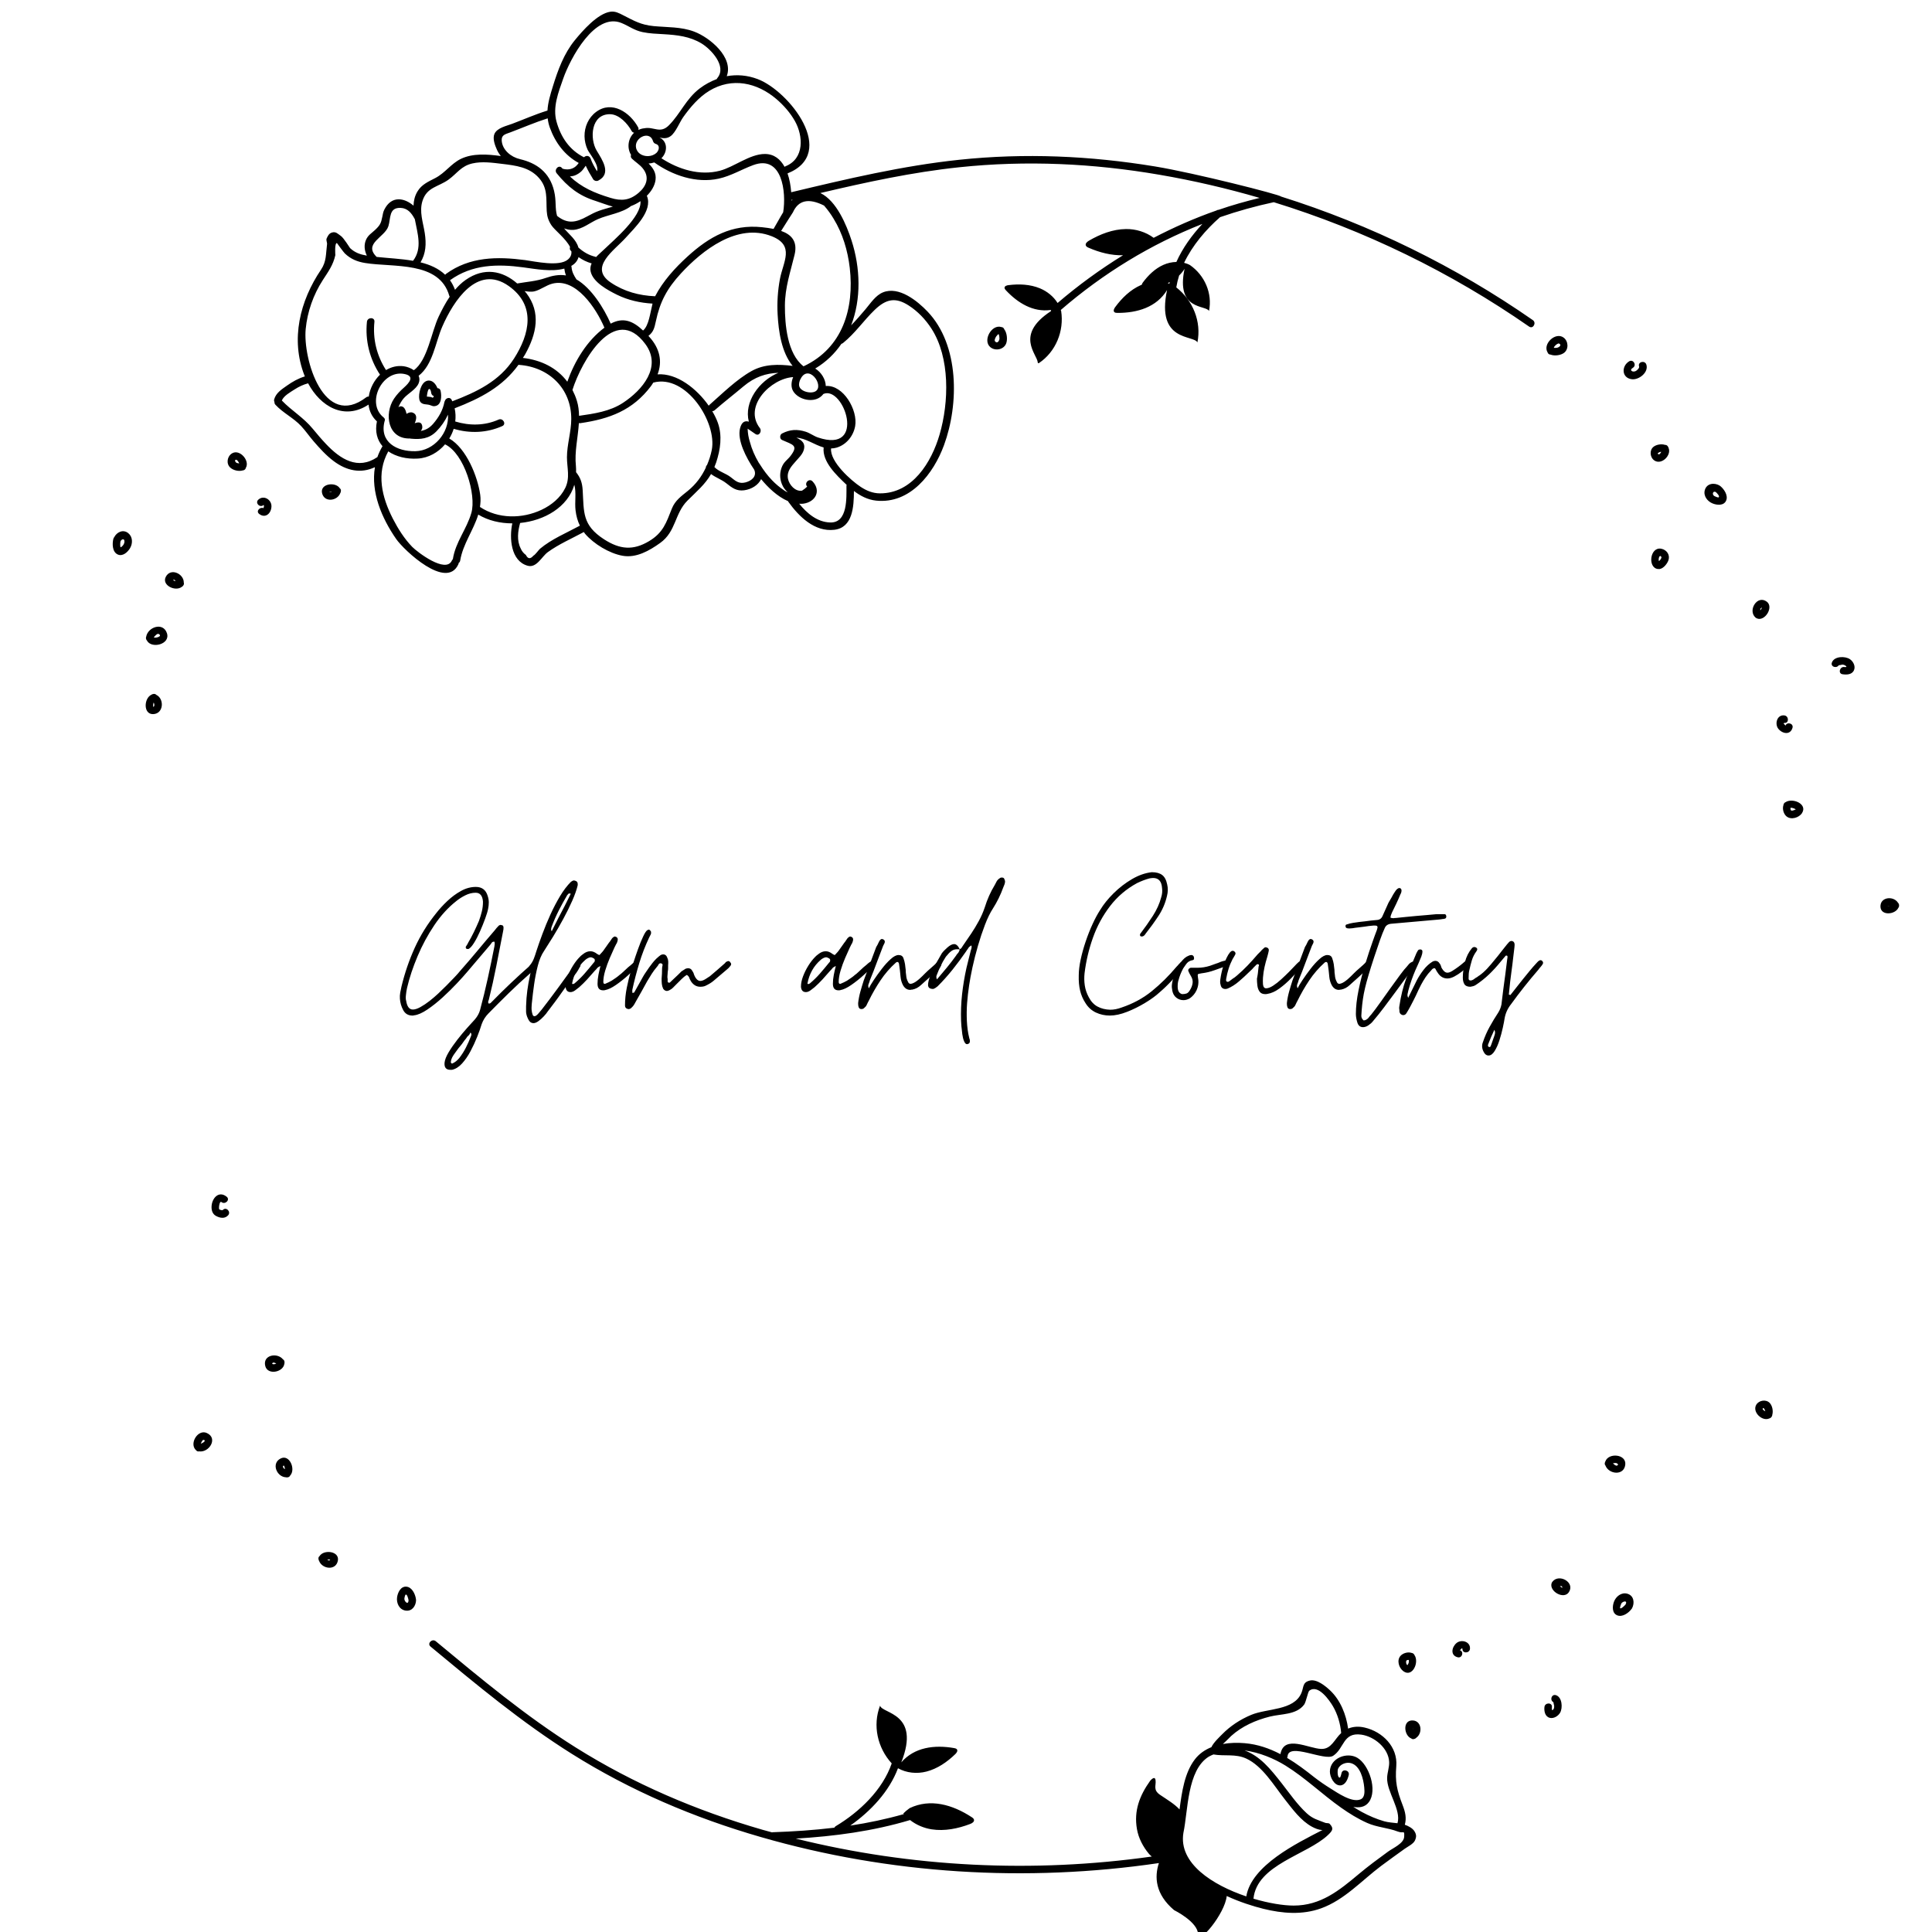 <svg xmlns="http://www.w3.org/2000/svg" xmlns:xlink="http://www.w3.org/1999/xlink" width="1536" zoomAndPan="magnify" viewBox="0 0 1152 1152" height="1536" preserveAspectRatio="xMidYMid meet" version="1.0"><defs><g/><clipPath id="54175a1b7e"><path d="M 67 6 L 1133 6 L 1133 1152 L 67 1152 Z M 67 6 " clip-rule="nonzero"/></clipPath><clipPath id="a70879a203"><path d="M 549.508 -215.172 L 1358.789 594.113 L 602.539 1350.363 L -206.742 541.082 Z M 549.508 -215.172 " clip-rule="nonzero"/></clipPath><clipPath id="aa7ff21dd0"><path d="M 1358.914 594.238 L 549.633 -215.047 L -206.617 541.203 L 602.664 1350.488 Z M 1358.914 594.238 " clip-rule="nonzero"/></clipPath><clipPath id="1c573360ea"><path d="M 1358.227 593.551 L 550.297 -214.379 L -206.004 541.926 L 601.926 1349.855 Z M 1358.227 593.551 " clip-rule="nonzero"/></clipPath></defs><g clip-path="url(#54175a1b7e)"><g clip-path="url(#a70879a203)"><g clip-path="url(#aa7ff21dd0)"><g clip-path="url(#1c573360ea)"><path fill="#000000" d="M 743.129 1130.777 C 746.195 1112.266 773.426 1099.02 787.977 1091.48 C 788.309 1091.305 788.492 1091.277 788.754 1091.188 C 788.559 1091.188 788.484 1091.227 788.25 1091.207 C 786.145 1091.055 784.16 1090.234 782.309 1089.242 C 775.648 1085.637 770.699 1078.742 766.121 1072.938 C 759.656 1064.738 752.828 1053.062 743.109 1048.582 C 736.652 1045.609 730.156 1047.297 723.535 1046.129 C 722.609 1046.566 721.633 1046.898 720.758 1047.441 C 707.766 1055.543 708.449 1079.715 705.625 1092.922 C 702.664 1111.074 722.98 1123.988 743.129 1130.777 Z M 771.383 1136.242 C 787.48 1136.25 798.492 1127.281 810.23 1117.434 C 815.848 1112.73 821.742 1108.379 827.66 1104.074 C 830.621 1101.91 837.098 1099.195 837.273 1095.184 C 837.48 1090.848 837.07 1093.477 833.445 1092.094 C 827.613 1089.824 821.117 1089.621 815.188 1086.961 C 809.703 1084.52 804.59 1081.352 799.703 1077.906 C 788.355 1069.91 778.336 1060.102 766.512 1052.777 C 759.684 1048.543 750.898 1044.898 742.078 1043.73 C 751.387 1047.121 757.523 1054.773 764.176 1063.238 C 768.945 1069.316 773.457 1075.949 779.164 1081.207 C 782.863 1084.598 785.824 1085.16 790.285 1086.934 C 790.984 1087.207 792.281 1086.902 792.855 1087.516 C 795.426 1090.266 794.59 1091.551 791.891 1094.129 C 779.426 1106.031 749.398 1111.746 747.414 1132.141 C 756.508 1134.828 765.234 1136.25 771.383 1136.242 Z M 827.105 1060.062 C 827.203 1056.906 828.449 1053.793 828.316 1050.637 C 827.973 1042.445 819.57 1035.445 811.73 1034.324 C 800.656 1032.754 801.68 1042.523 794.93 1046.918 C 789.758 1050.277 768.469 1038.805 767.738 1047.227 C 767.711 1047.59 767.602 1047.891 767.457 1048.172 C 773.074 1051.512 778.383 1055.516 783.621 1059.684 C 786.77 1062.129 790.059 1064.387 793.441 1066.48 C 797.539 1069.023 805.984 1074.973 811.176 1072.957 C 813.922 1071.887 813.688 1068.266 813.461 1065.82 C 812.996 1060.871 811.156 1052.875 805.547 1051.316 C 802.73 1050.527 799 1051.922 797.812 1054.746 C 797.473 1055.574 797.336 1060.094 798.902 1059.926 C 799.352 1059.867 799.84 1057.59 799.926 1057.23 C 800.57 1054.426 804.871 1055.574 804.23 1058.359 C 803.656 1060.863 802.281 1064.359 799.293 1064.582 C 795.504 1064.844 792.902 1059.441 792.973 1056.234 C 793.137 1048.355 803.062 1044.473 809.312 1048.113 C 816.363 1052.242 821.469 1067.477 816.219 1074.555 C 813.961 1077.613 810.484 1078.031 806.938 1077.391 C 808.613 1078.461 810.297 1079.484 812.02 1080.426 C 816.25 1082.727 820.727 1084.652 825.363 1085.98 C 827.809 1086.672 830.613 1086.824 833.273 1087.148 C 835.695 1079.191 826.836 1068.477 827.105 1060.062 Z M 799.711 1033.352 C 799.711 1033.332 799.703 1033.32 799.703 1033.301 C 799.262 1027.875 797.551 1022.109 794.824 1017.438 C 792.824 1014 785.922 1003.957 780.672 1008.156 C 779.855 1008.816 778.754 1014.883 777.645 1016.383 C 772.988 1022.637 764.02 1021.828 757.133 1023.57 C 748.719 1025.695 740.645 1029.25 734.129 1035.102 C 733.867 1035.348 731.363 1037.945 729.164 1039.895 C 733.488 1039.133 737.957 1039.047 742.137 1039.406 C 749.957 1040.078 756.949 1042.535 763.484 1045.953 C 765.598 1034.043 780.391 1042.66 787.859 1042.844 C 793.938 1043 795.719 1036.992 799.711 1033.352 Z M 259.863 978.637 C 286.734 1000.949 313.547 1023.301 343.172 1041.902 C 377.938 1063.734 415.375 1079.688 454.77 1091.07 C 456.629 1091.609 458.5 1092.074 460.348 1092.602 C 460.477 1092.57 460.582 1092.504 460.73 1092.512 C 473.031 1092.094 485.32 1091.277 497.504 1089.805 C 497.68 1089.457 497.922 1089.133 498.34 1088.891 C 512.473 1080.406 526.215 1067.387 531.707 1051.473 C 523.223 1042.191 520.215 1028.84 524.754 1017.035 C 526.027 1021.957 549.148 1021.215 537.414 1050.852 C 545.234 1041.805 557.203 1040.273 568.977 1042.348 C 569.59 1042.457 570.281 1042.621 570.625 1043.156 C 571.199 1044.043 570.398 1045.172 569.648 1045.902 C 564.762 1050.637 558.977 1054.648 552.391 1056.344 C 546.723 1057.805 540.492 1057.199 535.445 1054.355 C 530.227 1068.246 519.191 1079.961 506.988 1088.559 C 517.77 1086.934 528.434 1084.684 538.941 1081.695 C 538.844 1081.559 538.699 1081.469 538.613 1081.344 C 539.527 1080.371 540.801 1079.289 542.398 1078.141 C 554.699 1072.246 567.953 1076.035 579.406 1083.535 C 580.012 1083.926 580.652 1084.41 580.781 1085.121 C 580.977 1086.328 579.633 1087.148 578.492 1087.586 C 571.199 1090.359 563.27 1091.977 555.559 1090.789 C 550.883 1090.07 546.355 1088.152 542.652 1085.25 C 520.488 1091.891 497.57 1094.938 474.5 1096.312 C 543.676 1113.48 616.203 1116.977 686.77 1107.004 C 686.086 1106.422 685.465 1105.855 685.074 1105.387 C 681.539 1101.152 678.852 1096.031 677.918 1090.555 C 676.047 1079.746 679.484 1070.738 685.746 1061.922 C 685.746 1061.922 688.609 1058.32 689.027 1061.523 C 689.449 1064.727 687.344 1067.262 691.793 1070.27 C 696.09 1073.164 700.344 1075.684 703.324 1078.918 C 704.738 1068.332 706.344 1057.141 712.383 1049.176 C 714.992 1045.727 718.449 1043.359 722.305 1041.805 C 723.68 1038.891 727.359 1035.523 728.703 1034.137 C 733.605 1029.121 739.543 1025.266 745.992 1022.559 C 755.547 1018.535 771.496 1020.094 775.988 1009.488 C 777.508 1005.887 776.504 1003.129 781.07 1002.066 C 785.219 1001.113 790.344 1005.359 793.039 1007.883 C 799.215 1013.648 802.703 1022.336 803.84 1030.719 C 806.93 1029.445 810.238 1029.289 813.668 1030.086 C 824.555 1032.602 833.484 1041.746 832.57 1053.082 C 831.812 1062.449 832.922 1067.438 836.32 1076.27 C 837.965 1080.523 838.773 1084.039 837.652 1088.043 C 839.68 1088.746 842.23 1090.051 843.391 1091.91 C 844.629 1093.926 844.637 1095.281 843.723 1097.363 C 842.805 1099.488 839.242 1101.18 837.547 1102.41 C 832.883 1105.789 828.168 1109.117 823.551 1112.586 C 811.934 1121.301 801.68 1132.863 787.703 1137.898 C 776.512 1141.938 764.68 1140.973 753.305 1138.168 C 746.977 1136.609 739.125 1134.078 731.461 1130.543 C 730.449 1141.023 714.523 1160.258 714.391 1153.363 C 714.234 1145.902 700.043 1138.938 700.043 1138.938 C 688.758 1129.348 688.336 1119.09 691.016 1110.902 C 611.965 1122.52 530.449 1117.57 453.641 1095.375 C 413.855 1083.895 376.09 1067.824 340.969 1045.777 C 311.004 1026.953 283.891 1004.355 256.711 981.793 C 254.508 979.961 257.672 976.816 259.863 978.637 Z M 926.707 206.848 C 926.598 207.031 926.543 207.246 926.484 207.402 C 927.203 207.52 928.109 207.434 928.637 207.316 C 929.512 207.102 931.461 205.797 929.695 204.871 C 929.102 204.551 928.012 205.445 927.613 205.805 C 927.273 206.109 926.949 206.449 926.707 206.848 Z M 922.793 210.141 C 919.703 205.125 927.457 197.723 932.316 201.277 C 935.188 203.391 935.492 208.152 932.637 210.363 C 930.758 211.816 927.008 212.43 924.523 211.426 C 924.008 211.434 923.473 211.211 923.027 210.645 C 922.957 210.559 922.957 210.441 922.879 210.344 C 922.852 210.277 922.82 210.207 922.793 210.141 Z M 195.297 930.078 C 196.094 930.566 196.297 930.672 196.914 930 C 196.629 929.875 196.25 929.863 195.969 929.855 C 195.723 929.844 195.422 929.895 195.148 929.953 C 195.199 930 195.258 930.059 195.297 930.078 Z M 201.469 930.547 C 200.332 936.73 192.09 935.602 190.281 930.75 C 190.074 930.469 189.969 930.109 189.938 929.727 C 189.93 929.66 189.891 929.621 189.891 929.562 C 189.785 928.773 190.074 928.227 190.523 927.879 C 193.035 923.766 202.512 924.848 201.469 930.547 Z M 241.117 953.441 C 241.215 955.098 243.465 957.211 243.621 954.191 C 243.395 953.012 242.742 950.551 241.945 950.805 C 241.449 950.969 241.086 953.121 241.117 953.441 Z M 248.023 953.512 C 248.023 953.551 248.012 953.578 248.012 953.617 C 248.031 953.773 248.102 953.898 248.09 954.086 C 248.004 957.543 245.723 960.93 241.855 960.355 C 238.07 959.801 236.277 955.887 236.766 952.398 C 237.164 949.625 238.898 945.844 242.246 946.078 C 245.703 946.324 247.621 950.559 248.023 953.512 Z M 931.422 945.855 C 931.02 945.75 930.621 945.699 930.211 945.758 C 930.191 945.758 930.164 945.77 930.145 945.77 C 930.77 946.352 931.652 947.082 932.102 946.691 C 931.578 946.906 931.352 946.625 931.422 945.855 Z M 925.168 944.043 C 925.285 943.676 925.48 943.383 925.684 943.156 C 925.723 943.117 925.723 943.078 925.754 943.031 C 929.676 938.191 939.281 943.488 935.492 949.344 C 932.512 953.957 923.66 948.922 925.168 944.043 Z M 842.457 1031.082 C 842.465 1031.129 842.504 1031.188 842.523 1031.246 C 842.496 1030.984 842.438 1030.77 842.398 1030.477 C 842.242 1029.406 842.465 1031.129 842.457 1031.082 Z M 844.461 1036.203 C 844.219 1036.523 843.859 1036.73 843.41 1036.848 C 843.391 1036.848 843.379 1036.875 843.359 1036.875 C 842.582 1037.168 841.957 1036.992 841.5 1036.594 C 837.246 1034.926 836.242 1026.25 841.707 1025.871 C 847.695 1025.473 848.543 1033.391 844.461 1036.203 Z M 969.277 956.734 C 970.641 954.047 967.68 954.727 966.754 956.102 C 966.559 956.395 965.797 958.691 966.031 958.926 C 966.598 959.469 968.477 957.629 969.277 956.734 Z M 964.309 963.18 C 961.152 961.895 961.359 957.816 962.34 955.137 C 963.5 951.953 966.754 949.305 970.297 950.277 C 974.328 951.387 974.828 955.855 973.102 959.062 C 973.016 959.227 972.898 959.305 972.793 959.43 C 972.762 959.461 972.762 959.5 972.734 959.527 C 970.98 961.828 967.355 964.418 964.309 963.18 Z M 924.184 1024.32 C 926.512 1024.855 929.082 1023.223 930.242 1021.266 C 931.906 1018.41 931.5 1011.945 927.738 1010.773 C 924.992 1009.938 923.863 1014.242 926.609 1015.098 C 926.289 1014.992 926.121 1014.922 926.035 1014.875 C 926.152 1014.953 926.355 1015.137 926.367 1015.539 C 926.387 1016.102 926.695 1016.648 926.707 1017.242 C 926.727 1017.805 926.715 1018.574 926.367 1019.062 C 925.16 1020.699 925.254 1018.867 925.352 1017.875 C 925.656 1015.02 921.184 1015.051 920.902 1017.883 C 920.641 1020.406 921.281 1023.66 924.184 1024.32 Z M 1051.074 839.895 C 1050.828 840.625 1051.996 841.133 1052.602 841.543 C 1052.387 840.355 1051.383 838.941 1051.074 839.895 Z M 1054.988 845.777 C 1050.75 847.754 1044.676 841.949 1047.195 837.637 C 1048.773 834.93 1052.992 834.238 1055.203 836.508 C 1056.77 838.133 1057.441 841.277 1056.762 843.617 C 1056.781 843.988 1056.645 844.355 1056.41 844.707 C 1056.41 844.727 1056.41 844.727 1056.41 844.727 C 1056.398 844.738 1056.391 844.746 1056.379 844.754 C 1056.273 844.902 1056.203 845.066 1056.051 845.203 C 1056 845.234 1055.961 845.234 1055.934 845.262 C 1055.648 845.523 1055.328 845.711 1054.988 845.777 Z M 91.945 379.715 C 91.867 379.793 91.801 379.938 91.73 380.082 C 92.969 380.617 96.961 379.41 94.762 378.105 C 94.039 377.68 93.426 378.254 92.844 378.758 C 92.512 379.051 92.238 379.383 91.945 379.715 Z M 99.543 377.59 C 101.703 384.25 90.23 387.035 87.602 381.914 C 87.328 381.66 87.164 381.301 87.086 380.871 C 87.086 380.871 87.078 380.863 87.078 380.863 C 87.078 380.844 87.078 380.824 87.066 380.812 C 87.047 380.637 86.988 380.484 87.008 380.289 C 87.008 380.191 87.059 380.121 87.066 380.035 C 87.086 379.918 87.125 379.801 87.156 379.695 C 88.156 373.84 97.301 370.715 99.543 377.59 Z M 154.527 306.438 C 158.258 309.332 161.754 306.125 161.863 301.949 C 161.98 297.918 157.215 294.965 154.004 297.965 C 151.898 299.914 155.062 303.059 157.148 301.109 C 157.266 301.012 157.43 301.605 157.402 301.93 C 157.391 302.152 157.137 302.738 157.129 303 C 154.965 302.086 152.445 304.82 154.527 306.438 Z M 196.668 293.438 C 197.254 293.477 197.223 293.465 197.934 293.281 C 197.828 293.25 197.73 293.23 197.633 293.23 C 197.066 293.211 195.645 293.348 196.668 293.438 Z M 202.602 291.129 C 203.066 291.48 203.379 292.023 203.281 292.824 C 203.273 292.871 203.234 292.91 203.234 292.969 C 203.215 293.359 203.105 293.719 202.902 294.02 C 201.195 298.668 193.445 299.855 192.043 294.07 C 190.688 288.391 200.02 287.086 202.602 291.129 Z M 140.863 275.867 C 141.195 276.102 142.062 276.246 142.656 276.336 C 142.324 275.516 141.391 273.977 140.672 274.152 C 139.629 274.398 140.406 275.508 140.863 275.867 Z M 146.562 279.012 C 146.465 279.539 146.105 280.016 145.453 280.336 C 145.375 280.355 145.297 280.355 145.227 280.387 C 145.062 280.453 144.898 280.484 144.723 280.504 C 142.297 281.234 139.023 280.434 137.262 278.77 C 134.738 276.422 135.449 272.07 138.371 270.316 C 142.977 267.559 149.172 274.785 146.562 279.012 Z M 103.914 346.32 C 104.109 346.398 104.402 346.434 104.684 346.484 C 104.082 345.531 104.004 345.668 103.117 345.812 C 103.359 346.016 103.633 346.172 103.914 346.32 Z M 109.582 347.371 C 109.758 347.875 109.73 348.473 109.312 349.086 C 109.293 349.125 109.254 349.125 109.234 349.164 C 109 349.531 108.695 349.816 108.328 349.973 C 104.547 352.871 96.34 349.008 98.832 344 C 101.656 338.312 109.672 342.102 109.582 347.371 Z M 169.129 873.836 C 168.328 874.461 168.805 875.055 169.312 875.617 C 169.43 875.754 169.672 875.883 169.906 876.02 C 169.875 875.656 169.801 875.27 169.762 875.094 C 169.664 874.762 169.555 874.168 169.273 873.941 C 169.184 873.875 169.164 873.836 169.137 873.809 C 169.129 873.816 169.137 873.828 169.129 873.836 Z M 173.004 879.836 C 172.777 880.352 172.32 880.77 171.551 880.898 C 171.504 880.906 171.445 880.887 171.375 880.898 C 171.066 880.957 170.742 880.945 170.461 880.859 C 165.027 880.645 161.559 872.539 167.355 869.648 C 172.711 866.961 176.461 876.223 173.004 879.836 Z M 91.332 420.121 C 91.305 420.812 91.293 422.242 91.906 421.008 C 92.18 420.461 91.977 419.516 91.633 418.863 C 91.527 419.281 91.352 419.809 91.332 420.121 Z M 91.402 413.82 C 91.461 413.82 91.508 413.77 91.559 413.762 C 92.297 413.684 92.832 413.906 93.184 414.316 C 98.082 416.625 97.652 425.66 91.273 425.809 C 85.363 425.934 85.754 416.332 90.309 414.227 C 90.602 413.996 90.98 413.867 91.402 413.82 Z M 119.711 860.844 C 121.086 860.406 123.082 858.977 121.543 858.586 C 120.648 858.352 120.109 860.074 119.711 860.844 Z M 123.258 854.438 C 130.258 857.523 124.66 866.336 118.688 865.41 C 118.223 865.527 117.688 865.461 117.152 865.062 C 117.062 865.012 117.043 864.914 116.965 864.855 C 116.789 864.719 116.672 864.566 116.566 864.398 C 112.941 860.465 118.027 852.148 123.258 854.438 Z M 163.402 813.473 C 163.711 813.473 164.285 813.191 164.727 813.047 C 164.023 812.637 163.078 812.258 162.652 812.609 C 161.656 813.387 163.02 813.465 163.402 813.473 Z M 168.738 810.555 C 169.195 810.797 169.535 811.254 169.645 811.965 C 169.652 812.031 169.613 812.09 169.625 812.16 C 169.691 812.539 169.672 812.91 169.547 813.23 C 168.836 818.266 159.602 820.117 158.172 814.535 C 156.484 807.902 165.328 806.305 168.738 810.555 Z M 126.141 719.668 C 126.109 721.879 126.793 723.965 128.828 725.047 C 131.195 726.32 134.047 726.836 136.023 724.645 C 137.934 722.523 134.789 719.359 132.867 721.492 C 132.547 721.852 130.91 721.344 130.68 721.012 C 130.562 720.859 130.602 719.922 130.602 719.668 C 130.609 718.938 131.098 715.996 132.023 716.746 C 134.234 718.531 137.406 715.395 135.176 713.594 C 130.367 709.695 126.207 714.594 126.141 719.668 Z M 255.094 233.238 C 254.887 233.934 254.75 234.672 254.652 235.391 C 254.605 235.754 254.566 236.121 254.52 236.484 C 255.355 236.523 256.105 236.59 256.98 236.746 C 257.723 236.883 257.75 237.438 258.363 236.902 C 258.559 236.746 258.637 236.473 258.668 236.191 C 257.898 235.91 257.234 235.266 257.109 234.242 C 256.902 232.363 255.852 230.629 255.094 233.238 Z M 260.84 231.449 C 261.695 231.469 262.492 231.953 262.727 233.047 C 263.391 236.141 263.418 241.723 259.164 242.18 C 258.199 242.289 257.555 241.996 256.66 241.645 C 255.395 241.137 254.363 241.234 253.098 241.004 C 251.441 240.691 250.387 239.871 250.027 238.148 C 249.367 234.895 250.934 228.09 254.594 227.074 C 257.613 226.238 259.766 228.762 260.84 231.449 Z M 1064.641 432.605 C 1064.941 432.887 1064.852 432.332 1064.641 432.605 Z M 1068.809 434.008 C 1067.523 438.449 1062.77 437.57 1060.363 434.543 C 1058.074 431.652 1059.566 426.031 1063.969 426.578 C 1066.781 426.938 1066.801 431.398 1063.969 431.039 C 1063.773 431.02 1063.684 431.223 1063.559 431.484 C 1063.605 431.535 1063.664 431.574 1063.773 431.719 C 1063.949 431.953 1064.27 432.117 1064.414 432.363 C 1064.523 432.527 1064.562 432.547 1064.641 432.605 C 1065.652 430.25 1069.578 431.348 1068.809 434.008 Z M 1050.574 362.172 C 1050.535 362.191 1050.461 362.25 1050.273 362.438 C 1049.797 362.953 1049.785 362.574 1049.602 363.402 C 1049.582 363.516 1049.621 363.75 1049.633 363.938 C 1050.098 363.41 1050.547 362.633 1050.574 362.172 Z M 1047.762 368.805 C 1047.691 368.777 1047.672 368.738 1047.605 368.707 C 1047.312 368.609 1047.031 368.465 1046.75 368.223 C 1041.984 364.004 1047.809 354.441 1053.527 358.793 C 1057.703 361.98 1052.484 370.531 1047.762 368.805 Z M 199.961 152.105 C 198.656 158.086 195.734 161.961 192.473 167.016 C 186.844 175.742 183.258 185.891 182.273 196.242 C 180.578 213.949 193.008 256.273 218.367 236.91 C 218.855 236.543 219.371 236.434 219.875 236.453 C 220.598 231.586 223.043 226.84 226.586 223.414 C 220.395 214.023 217.656 203.07 218.797 191.859 C 219.098 189.027 223.559 189.008 223.258 191.859 C 222.203 202.164 224.609 211.988 230.172 220.668 C 233.277 218.809 236.879 217.852 240.766 218.387 C 242.762 218.672 244.973 219.5 246.754 220.734 C 254.926 214.941 257.254 197.828 261.59 188.742 C 263.488 184.762 265.602 180.66 268.152 176.922 C 268.074 176.766 267.977 176.648 267.918 176.473 C 262.047 155.484 234.504 159.555 217.723 156.82 C 213 156.051 209.113 154.461 205.59 151.094 C 204.938 150.461 200.867 144.93 200.906 144.93 C 199.395 144.84 199.949 152.133 199.961 152.105 Z M 168.055 238.82 C 174.086 245.082 180.871 248.832 186.539 255.727 C 189.062 258.797 191.652 261.852 194.379 264.734 C 202.949 273.793 213.32 280.484 225.027 272.555 C 225.797 270.344 226.812 268.184 228.078 266.059 C 224.91 262.391 223.48 257.414 224.746 251.258 C 221.727 248.492 220.148 244.984 219.758 241.246 C 205.297 250.82 191.098 242.426 183.715 228.555 C 180.805 229.344 178.184 230.562 175.633 232.219 C 173.199 233.797 169.203 235.957 168.055 238.82 Z M 234.242 309.254 C 237.359 315.309 241.039 321.172 245.793 326.082 C 248.676 329.062 265.844 342.258 269.449 334.215 C 269.613 333.852 269.828 333.602 270.07 333.414 C 270.082 333.328 270.051 333.238 270.07 333.16 C 271.715 323.062 278.309 315.457 281.066 305.805 C 284.133 295.102 276.926 270.48 265.375 264.949 C 261.305 269.723 255.609 273.062 249.074 273.441 C 242.539 273.84 236.18 272.332 231.516 269.129 C 224.25 282.277 227.637 296.34 234.242 309.254 Z M 322.992 303.945 C 328.805 301.188 334.164 296.844 337.035 290.973 C 340.043 284.848 338.059 278.926 338.059 272.672 C 338.059 265.098 340.609 257.5 340.629 249.824 C 340.699 231.645 327.285 218.836 309.57 217.578 C 309.426 217.57 309.309 217.512 309.184 217.484 C 299.688 230.641 286.461 237.516 271.094 243.457 C 271.676 246.066 271.773 248.715 271.445 251.324 C 279.996 253.934 289.012 253.859 297.293 250.195 C 299.891 249.035 302.121 252.902 299.492 254.07 C 290.23 258.172 280.172 258.57 270.527 255.688 C 269.906 257.715 269 259.652 267.891 261.465 C 278.125 267.375 284.805 284.105 286.336 294.984 C 286.695 297.527 286.531 299.934 286.188 302.281 C 297.008 309.496 311.344 309.457 322.992 303.945 Z M 310.488 327.047 C 311.148 328.625 312.172 329.898 313.566 330.902 C 314.762 333.309 316.254 333.453 318.023 331.352 C 319.098 330.883 321.211 327.875 322 327.203 C 328.875 321.438 337.844 317.727 345.695 313.48 C 345.723 313.469 345.742 313.469 345.781 313.449 C 344.406 310.656 343.59 307.656 343.191 304.336 C 342.586 299.367 343.746 293.863 342.461 289.055 C 338.535 302.406 324.637 310.402 310.137 311.832 C 308.773 316.742 308.062 322.34 310.488 327.047 Z M 360.164 321.562 C 369.562 327.629 377.461 328.398 387.035 322.664 C 395.469 317.617 397.301 311.598 400.602 303.293 C 402.559 298.355 406.258 295.863 410.203 292.637 C 415.023 288.695 418.422 284.047 420.887 278.797 C 420.859 278.203 421.141 277.688 421.578 277.289 C 422.766 274.465 423.781 271.504 424.414 268.281 C 427.656 251.891 409.094 222.848 389.527 228.137 C 389.082 228.84 388.672 229.539 388.145 230.242 C 377.258 244.691 363.449 249.797 346.062 252.32 C 345.742 252.367 345.449 252.328 345.176 252.27 C 344.641 260.852 342.48 269.539 343.406 277.883 C 343.551 279.16 343.492 280.348 343.492 281.555 C 346.133 284.836 347.172 287.867 347.438 292.316 C 348.215 305.406 347.086 313.098 360.164 321.562 Z M 435.758 284.555 C 438.633 286.844 440.648 288.684 444.613 287.621 C 448.391 286.609 451.391 283.883 449.715 280.066 C 444.746 272.684 439.461 262.352 441.289 255.316 C 442.312 251.414 444.262 250.77 446.512 251.422 C 443.492 239.734 452.586 227.055 464.148 222.293 C 456.773 222.559 450.113 224.66 443.266 230.414 C 437.59 235.219 431.688 239.734 426.109 244.633 C 425.66 245.023 425.172 245.16 424.695 245.172 C 426.07 247.496 427.219 249.816 428.008 252.027 C 430.773 259.758 429.566 268.059 427.043 275.723 C 426.703 276.703 426.34 277.59 425.973 278.488 C 428.543 281.195 432.855 282.258 435.758 284.555 Z M 460.406 286.414 C 462.57 288.656 464.957 290.652 467.566 292.402 C 468.258 292.961 468.988 293.223 469.707 293.555 C 468.258 292.277 467.039 290.672 466.262 288.762 C 464.789 285.188 464.84 281.379 466.445 277.883 C 467.684 275.188 469.699 274.066 471.414 271.805 C 476.176 265.523 472.914 265.281 466.32 262.352 C 464.77 261.66 464.898 259.195 466.32 258.473 C 471.062 256.047 475.297 255.805 480.422 257.422 C 482.992 258.238 485.184 259.984 487.668 260.832 C 517.129 270.852 503.16 229.637 490.949 234.914 C 490.227 235.891 489.285 236.758 487.969 237.449 C 483.188 239.91 475.988 237.934 473.07 233.434 C 471.473 230.98 471.754 227.699 472.941 224.855 C 459.656 225.652 443.055 242.277 453.094 255.262 C 454.469 257.043 452.695 260.332 450.414 258.777 C 448.867 257.715 447.348 256.664 445.801 255.602 C 445.879 258.309 446.316 260.949 447.145 263.527 C 448.273 267.812 450.113 271.992 452.363 275.801 C 452.586 276.18 452.879 276.551 453.125 276.93 C 453.152 276.977 453.191 276.996 453.219 277.047 C 453.25 277.094 453.258 277.125 453.277 277.164 C 455.352 280.465 457.711 283.621 460.406 286.414 Z M 478.23 292.57 C 479.242 291.906 480.266 291.176 481.309 290.156 C 479.332 288.078 482.484 284.926 484.465 287 C 489.801 292.609 486.363 299.379 478.863 300.352 C 478.086 300.449 477.305 300.391 476.535 300.359 C 481.23 306.125 487.297 311.316 495.02 311.539 C 505.578 311.852 504.711 296.844 504.719 289.648 C 504.719 289.434 504.789 289.27 504.828 289.094 C 504.711 288.977 504.574 288.879 504.465 288.77 C 498.875 283.414 490.18 275.379 491.113 266.809 C 485.574 265.262 480.508 261.27 474.859 260.977 C 478.18 262.465 480.617 264.492 479.117 268.758 C 478.297 271.113 476.156 273.121 474.566 274.961 C 471.957 277.98 468.949 280.988 469.863 285.547 C 470.586 289.055 474.141 293.25 478.23 292.57 Z M 513.211 290.309 C 516.727 292.617 520.41 294.156 524.656 294.176 C 544.066 294.285 555.441 275.605 560.242 259.137 C 565.859 239.883 566.59 213.227 555.352 195.871 C 551.848 190.457 547.238 185.617 541.766 182.109 C 534.035 177.164 528.445 178.156 521.566 184.762 C 514.926 191.168 509.969 198.637 502.676 204.531 C 502.363 204.781 502.043 204.93 501.719 204.996 C 497.766 210.801 492.605 215.848 486.09 219.75 C 489.664 221.902 492.305 226.16 492.391 230.164 C 502.918 229.355 511.594 244.598 509.91 254.09 C 508.867 259.984 504.602 265.262 498.742 266.938 C 497.641 267.258 496.59 267.375 495.555 267.395 C 494.746 275.273 507.504 286.57 513.211 290.309 Z M 478.891 223.793 C 477.52 225.129 476.496 227.32 476.449 229.258 C 476.371 232.473 480.371 233.941 483.098 234 C 493.414 234.242 484.785 218.406 478.891 223.793 Z M 506.688 159.711 C 505.48 149.406 502.488 139.289 497.047 130.398 C 495.391 127.613 493.48 125.004 491.34 122.566 C 482.234 117.98 476.059 119.324 472.797 126.617 C 472.094 127.652 471.441 128.711 470.77 129.773 C 470.711 129.852 470.684 129.941 470.613 130.008 C 468.988 132.57 467.371 135.121 465.773 137.691 C 471.703 139.785 475.758 143.738 473.781 151.91 C 471.297 162.203 468.055 171.406 468.016 182.277 C 467.977 193.438 469.418 211.027 479.137 218.426 C 502.527 207.48 509.461 183.895 506.688 159.711 Z M 466.992 126.559 C 468.949 114.59 466.398 92.094 449.18 98.426 C 442.176 101.004 435.926 104.902 428.531 106.527 C 415.25 109.449 400.992 104.617 390.133 96.855 C 389.043 97.207 387.902 97.449 386.742 97.5 C 389.41 100.148 391.426 103.176 390.883 107.266 C 390.426 110.766 388.391 114.047 385.66 116.773 C 385.699 116.852 385.758 116.891 385.797 116.969 C 389.285 125.77 378.438 135.82 373.137 141.723 C 366.406 149.25 350.746 159.418 364.18 168.465 C 372.125 173.824 381.152 176.27 390.629 176.648 C 395.363 167.551 402.52 159.711 410.047 152.863 C 423.012 141.07 436.383 133.621 454.301 135.473 C 456.621 135.723 458.984 136.027 461.254 136.484 C 462.941 133.707 464.82 130.113 466.992 126.559 Z M 472.59 119.012 C 472.379 119.07 472.152 119.121 471.949 119.168 C 471.949 119.344 471.938 119.508 471.938 119.684 C 472.152 119.449 472.379 119.246 472.59 119.012 Z M 473.984 72.18 C 471.227 67.281 467.285 62.789 463.02 59.129 C 451.43 49.195 436.469 45.941 422.914 54.16 C 416.621 57.98 411.598 63.938 407.379 69.852 C 405.246 72.84 402.93 78.898 399.949 81.117 C 397.766 82.734 395.52 82.551 393.238 82.004 C 398.246 84.344 398.129 90.691 394.379 94.363 C 404.566 101.023 417.234 104.93 429.223 101.805 C 437.676 99.602 447.047 91.832 456.027 91.812 C 461.586 91.801 465.336 94.949 467.82 99.477 C 467.965 99.371 468.102 99.254 468.297 99.176 C 479.77 94.637 478.961 81.031 473.984 72.18 Z M 389.676 84.789 C 389.637 84.711 389.586 84.645 389.566 84.566 C 389.5 84.441 389.41 84.352 389.383 84.207 C 387.277 76.98 376.547 82.883 379.73 89.492 C 381.008 92.152 384.074 93.293 386.898 93.059 C 387.715 92.98 388.535 92.805 389.312 92.492 C 389.332 92.473 389.363 92.465 389.383 92.445 C 390.133 92.145 390.824 91.723 391.418 91.168 C 392.996 89.668 393.766 86.602 390.969 85.793 C 390.812 85.754 390.727 85.668 390.609 85.609 C 390.523 85.578 390.453 85.531 390.375 85.492 C 390.23 85.402 390.094 85.305 389.977 85.188 C 389.859 85.074 389.762 84.938 389.676 84.789 Z M 427.723 46.547 C 433.605 39.516 423.918 29.297 418.219 25.859 C 411.285 21.691 403.688 20.855 395.789 20.395 C 391.574 20.152 387.309 20.016 383.168 19.148 C 378.086 18.078 375.152 15.594 370.586 13.715 C 354.664 7.18 339.996 34.938 335.816 46.906 C 332.926 55.156 329.457 63.918 331.836 72.527 C 334.395 81.73 339.5 89.406 348.195 93.777 C 348.449 93.605 348.633 93.398 348.938 93.254 C 350.281 92.57 351.711 93.223 352.199 94.625 C 353.105 97.266 354.527 99.699 355.988 102.098 C 357.332 98.375 351.383 91.492 350.348 89.211 C 349.219 86.738 348.594 84.012 348.539 81.285 C 348.449 75.645 350.875 70.125 355.461 66.723 C 364.871 59.73 375.629 67.008 380.473 75.859 C 380.793 76.434 380.801 76.988 380.656 77.484 C 381.805 76.941 382.973 76.59 384.16 76.492 C 389.926 75.324 393.578 80.008 398.879 74.691 C 405.762 67.746 409.074 58.883 417.266 52.699 C 420.457 50.285 423.879 48.465 427.395 47.148 C 427.492 46.934 427.559 46.73 427.723 46.547 Z M 304.402 78.887 C 301.344 80.039 298.977 80.379 299.152 83.73 C 299.434 89.387 304.801 93.684 309.805 94.793 C 309.883 94.812 309.941 94.871 310.02 94.891 C 319.953 97.207 327.707 102.699 330.383 113.832 C 331.836 119.898 330.801 124.027 332.184 128.762 C 332.215 128.77 332.234 128.77 332.254 128.789 C 338.41 133.68 343.453 132.727 350.094 129.062 C 352.5 127.73 354.684 126.598 357.254 125.664 C 359.59 124.809 362.551 124.086 365.434 123.191 C 361.891 122.293 358.363 120.832 355.109 119.801 C 345.129 116.676 338.535 111.426 331.934 103.324 C 330.129 101.113 333.266 97.938 335.086 100.168 C 335.195 100.312 335.332 100.43 335.438 100.578 C 338.184 101.414 341.117 101.094 343.355 99.145 C 344.047 98.531 344.574 97.871 345.078 97.168 C 336.781 92.688 331.066 85.023 327.844 76.074 C 327.172 74.195 326.781 72.363 326.574 70.562 C 319.02 72.957 311.801 76.102 304.402 78.887 Z M 360.398 195.387 C 355.48 183.824 343.387 165.496 329.324 169.141 C 325.621 170.094 322.406 172.762 318.805 173.676 C 316.758 174.184 314.781 173.844 312.805 173.578 C 313.117 173.969 313.477 174.289 313.777 174.691 C 322.789 186.406 319.875 199.152 313.145 211.258 C 312.727 212.027 312.23 212.68 311.773 213.41 C 322.641 214.66 332.078 219.305 338.273 227.602 C 342.656 215.312 349.902 203.254 360.398 195.387 Z M 384.785 205.125 C 366.516 180.504 346.695 215.418 341.332 232.512 C 342.352 234.527 343.277 236.641 343.98 238.977 C 344.887 241.926 345.215 244.926 345.273 247.945 C 354.281 246.652 363.699 245.316 371.461 240.203 C 383.051 232.586 394.883 218.73 384.785 205.125 Z M 344.965 153.305 C 344.309 155.648 342.781 157.375 340.629 158.57 C 340.699 158.758 340.785 158.941 340.793 159.168 C 341 162.098 342.176 164.211 343.727 166.598 C 352.715 171.848 360.066 183.719 364.148 192.98 C 371.648 188.988 377.414 191.383 383.449 197.09 C 386.93 194.098 387.621 186.766 389.09 181.031 C 381.719 180.59 374.57 179.035 367.859 175.73 C 362.512 173.094 353.438 168.262 352.16 161.746 C 351.828 160.012 352.129 158.484 352.773 157.062 C 349.891 156.246 347.32 154.957 344.965 153.305 Z M 356.582 130.641 C 351.652 132.785 347.426 136.641 341.887 137.078 C 339.93 137.223 338.105 136.805 336.355 136.184 C 339.441 139.875 343.59 142.871 344.895 147.605 C 347.844 150.227 351.012 152.164 354.984 153.098 C 355.148 153.129 355.266 153.227 355.402 153.285 C 357.059 151.512 359.027 149.914 360.594 148.367 C 365.785 143.312 382.711 129.191 381.895 119.938 C 380.09 121.176 378.172 122.16 376.266 122.859 C 370.926 127.047 362.648 128 356.582 130.641 Z M 356.707 107.688 C 356.223 107.941 355.762 107.949 355.324 107.883 C 355.207 107.863 355.102 107.852 354.992 107.824 C 354.938 107.805 354.898 107.785 354.859 107.766 C 354.398 107.617 353.98 107.355 353.668 106.848 C 352.035 104.238 350.543 101.578 349.258 98.812 C 348.441 99.848 347.777 101.035 346.832 101.98 C 345.711 103.078 344.387 103.938 342.945 104.539 C 341.945 104.961 340.883 105.086 339.832 105.223 C 346.766 111.746 354.391 115.086 364.168 118.027 C 370.527 119.949 375.457 119.539 380.832 114.941 C 385.477 110.977 387.609 105.574 383.102 100.188 C 381.355 98.094 378.746 96.496 376.781 94.586 C 376.07 93.895 376 93.066 376.285 92.355 C 373.684 88.16 374.512 82.441 378.113 79.133 C 377.531 79.055 376.965 78.742 376.594 78.059 C 374.266 73.805 369.27 68.242 363.895 68.105 C 352.316 67.844 351.488 82.637 355.801 89.836 C 358.988 95.16 364.926 103.52 356.707 107.688 Z M 448.215 221.203 C 455.812 216.996 464.273 217.141 472.621 218.164 C 465.949 209.934 464.227 197.637 463.672 187.418 C 463.289 180.398 463.758 173.309 465.043 166.391 C 466.973 156.09 474.109 146.398 460.137 140.855 C 439.73 132.785 418.785 149.176 405.969 163.102 C 397.777 172.012 393.512 179.918 391.086 191.52 C 390.152 195.98 389.5 197.996 386.637 200.293 C 386.793 200.469 386.93 200.605 387.094 200.77 C 393.539 207.859 395.031 215.582 392.098 223.211 C 403.648 222.41 415.453 231.723 422.609 241.938 C 422.707 241.781 422.785 241.625 422.953 241.48 C 430.703 234.68 439.227 226.18 448.215 221.203 Z M 249.617 224.066 C 250.184 225.391 250.32 226.891 249.609 228.574 C 248.082 232.227 243.348 234.527 240.758 237.469 C 239.531 238.871 238.41 240.77 237.562 242.824 C 237.875 242.648 238.148 242.395 238.527 242.328 C 241.02 241.859 241.953 244.645 242.422 246.766 C 243.531 246.027 244.828 245.59 246.074 246.039 C 248.754 247 248.5 249.668 247.293 252.359 C 249.656 251.473 251.734 251.578 251.82 254.703 C 251.84 255.504 251.441 256.254 250.914 256.953 C 253.594 256.496 256.016 255.336 258.324 252.66 C 261.57 248.871 264.023 244.723 264.977 239.793 C 265.035 239.504 265.133 239.289 265.262 239.082 C 265.719 237.359 268.277 236.414 269.312 238.422 C 269.449 238.715 269.535 238.996 269.672 239.289 C 284.105 233.777 297.816 227.328 306.496 213.801 C 315.824 199.23 319.758 182.148 303.328 170.531 C 284.582 157.277 270.363 179.539 263.73 194.723 C 259.582 204.227 258.188 217.426 249.617 224.066 Z M 244.906 261.562 C 244.738 261.551 244.633 261.484 244.508 261.453 C 231.191 261.891 228.906 246.75 234.961 237.691 C 236.609 235.227 238.664 233.074 240.855 231.117 C 244 228.281 247.66 224.191 240.934 222.957 C 227.688 220.52 218.094 240.535 228.75 248.91 C 229.605 249.594 229.672 250.457 229.312 251.168 C 226.09 263.605 236.617 269.305 247.711 269.039 C 258.773 268.789 267.859 258.027 267.121 247.254 C 265.406 250.977 263 254.414 260.156 257.277 C 255.785 261.648 250.848 262.125 244.906 261.562 Z M 277.668 166.898 C 288.652 159.223 299.648 161.355 308.395 169.031 C 314.207 167.988 319.621 167.754 325.484 165.711 C 329.324 164.367 333.434 163.566 337.445 164.23 C 336.969 162.973 336.664 161.621 336.488 160.16 C 328.758 162.203 319.719 160.453 312.027 159.418 C 296.582 157.336 281.574 157.559 268.316 167.094 C 269.508 168.75 270.5 170.656 271.316 172.801 C 273.195 170.59 275.281 168.562 277.668 166.898 Z M 281.668 97.449 C 274.93 99.008 272.66 103.305 267.539 107.043 C 261.453 111.496 254.559 111.438 251.906 119.812 C 249.902 126.199 252.258 132.512 253.262 138.871 C 254.273 145.414 253.961 151.062 250.75 156.438 C 256.379 157.82 261.48 160.062 265.445 163.832 C 265.582 163.656 265.699 163.5 265.895 163.344 C 280.074 153.02 296.523 152.895 313.156 155.094 C 319.195 155.914 333.473 159.188 338.652 154.727 C 340.395 153.215 340.91 151.551 340.688 149.809 C 340.59 149.711 340.484 149.641 340.395 149.555 C 339.676 148.852 339.625 148.023 339.91 147.312 C 337.512 142.348 330.707 137.234 328.797 134.312 C 326.996 131.574 326.195 129.082 326 125.848 C 325.574 118.566 326.762 112.195 321.336 106.09 C 315.609 99.641 307.586 98.707 299.426 97.715 C 293.66 97.012 287.406 96.137 281.668 97.449 Z M 238.934 123.961 C 231.719 123.617 233.074 130.211 231.582 134.879 C 229.488 141.488 216.469 145.199 224.531 153.129 C 224.551 153.148 224.562 153.176 224.582 153.195 C 231.516 153.938 239.129 154.266 246.289 155.504 C 251.984 148.074 248.938 139.262 247.332 130.602 C 247.293 130.562 247.273 130.543 247.242 130.516 C 245.363 126.98 243.016 124.145 238.934 123.961 Z M 697.258 169.16 C 697.328 168.836 697.434 168.516 697.512 168.184 C 697.102 168.379 696.711 168.613 696.293 168.797 C 696.625 168.895 696.945 169.043 697.258 169.16 Z M 197.848 138.676 C 200.273 137.867 201.52 139.523 203.242 140.684 C 204.906 141.781 208.539 147.734 208.746 147.938 C 211.59 150.645 214.812 151.746 218.602 152.398 C 218.648 152.406 218.699 152.418 218.738 152.418 C 217.316 149.477 216.887 146.086 218.242 143 C 219.469 140.215 221.492 139.125 223.586 137.164 C 226.605 134.32 227.211 133.152 227.98 129.172 C 228.27 127.633 228.465 126.367 229.188 124.945 C 233.434 116.508 241.105 117.895 246.57 122.637 C 246.668 119.715 247.293 116.852 248.938 114.133 C 251.422 109.996 255.383 108.328 259.477 106.207 C 265.465 103.117 268.949 97.566 274.832 94.723 C 281.922 91.316 290.582 91.93 298.605 93.039 C 297.738 91.938 296.969 90.723 296.336 89.348 C 295.148 86.738 293.562 82.617 294.855 79.766 C 296.504 76.211 302.004 75.09 305.277 73.863 C 312.367 71.215 319.184 68.156 326.441 65.926 C 326.703 61.145 328.125 56.449 329.684 51.426 C 332.684 41.727 336.258 31.938 342.762 23.969 C 347.309 18.41 356.262 8.117 363.926 6.996 C 366.848 6.566 369.066 7.812 371.551 9.07 C 378.125 12.41 382.047 14.797 389.684 15.555 C 397.855 16.344 406.133 15.898 413.945 18.859 C 423.234 22.363 437.512 34.148 433.352 45.434 C 439.363 44.336 445.625 44.812 451.855 47.188 C 470.508 54.289 499.793 91.266 469.582 103.402 C 470.809 106.887 471.48 110.793 471.773 114.629 C 504.914 106.711 538.035 98.852 571.988 95.27 C 611.07 91.148 649.918 92.875 688.66 99.242 C 712.695 103.195 763.473 116.148 763.793 117.172 C 817.184 133.961 867.973 158.883 913.977 190.867 C 916.324 192.492 914.133 196.379 911.777 194.742 C 865.148 162.332 813.656 137.273 759.508 120.562 C 748.602 122.918 737.91 125.879 727.488 129.5 C 719.035 136.883 711.059 146.242 706.043 156.711 C 707.25 157.023 708.438 157.434 709.539 158.047 C 718.344 164.164 723.027 174.941 720.902 185.441 C 719.238 181.711 700.969 185.395 706.324 160.285 C 705.398 161.816 704.289 163.102 703.082 164.27 C 702.352 166.598 701.777 168.965 701.387 171.359 C 711.301 179.113 716.504 191.773 713.98 204.188 C 711.906 199.543 689.234 204.121 695.887 172.945 C 689.672 183.172 678.121 186.66 666.172 186.57 C 665.539 186.562 664.828 186.512 664.41 186.055 C 663.699 185.266 664.301 184.02 664.926 183.164 C 668.945 177.699 673.992 172.77 680.215 170.016 C 680.391 169.938 680.594 169.906 680.781 169.82 C 680.879 169.371 681.129 168.906 681.395 168.523 C 684.645 164.125 688.699 160.148 693.703 157.93 C 696.129 156.848 698.789 156.254 701.438 156.195 C 705.188 147.867 710.707 140.203 716.961 133.523 C 686.215 145.609 657.805 162.973 632.496 184.855 C 632.562 185.062 632.68 185.238 632.738 185.434 C 634.578 197.461 629.543 209.742 619.492 216.5 C 619.23 216.684 618.801 216.508 618.793 216.188 C 618.559 211.277 604.895 199.797 626.535 185.598 C 626.922 185.344 626.75 184.801 626.281 184.855 C 616.094 186.203 606.969 180.777 599.762 173.062 C 599.352 172.637 598.945 172.129 598.984 171.523 C 599.051 170.543 600.297 170.152 601.281 170.023 C 607.613 169.227 614.223 169.488 620.117 171.934 C 624.383 173.707 628.199 176.785 630.605 180.668 C 642.926 170.121 655.977 160.617 669.629 152.203 C 662.812 152.379 655.77 150.637 649.051 147.695 C 648.379 147.41 647.668 147.031 647.434 146.352 C 647.035 145.191 648.223 144.16 649.266 143.543 C 656.004 139.59 663.551 136.68 671.352 136.57 C 677.254 136.492 683.203 138.316 687.898 141.801 C 699.977 135.512 712.449 130.027 725.344 125.508 C 725.773 125.215 726.211 125.09 726.648 125.098 C 734.637 122.332 742.816 120.035 751.094 118.008 C 731.473 112.293 711.508 107.656 691.309 104.191 C 651.711 97.391 611.973 95.523 571.988 99.73 C 543.969 102.68 516.516 108.652 489.148 115.098 C 498.875 119.723 504.828 134.398 507.699 143.215 C 513.105 159.762 513.562 178.371 507.523 193.973 C 510.496 190.906 513.289 187.699 516.125 184.34 C 519.094 180.824 522.086 176.082 526.555 174.301 C 536.051 170.512 547.027 179.441 553.094 185.801 C 572.082 205.668 571.871 240.965 562.891 265.426 C 556.668 282.363 542.781 300.613 522.445 298.512 C 517.398 297.984 513.074 295.727 509.172 292.754 C 509.152 302.066 508.461 314.598 497.504 315.895 C 485.699 317.277 476.398 308.016 470.109 299.27 C 470 299.125 469.98 298.988 469.914 298.84 C 463.484 296.113 457.699 290.406 453.836 285.684 C 452.16 289.191 448.188 291.762 443.707 292.344 C 439.215 292.941 436.547 290.914 433.219 288.246 C 430.277 285.91 426.801 284.809 423.977 282.664 C 420.422 288.867 415.598 292.812 409.902 298.512 C 402.188 306.223 403.191 316.926 393.637 323.754 C 387.191 328.371 379.359 332.871 371.172 331.379 C 363.273 329.949 354.078 324.34 348.898 318.32 C 348.586 317.949 348.371 317.559 348.09 317.199 C 348.012 317.238 347.98 317.305 347.895 317.355 C 340.852 321.164 333.09 324.523 326.625 329.238 C 323.02 331.867 319.992 338.789 314.676 337.348 C 304.516 334.574 303.621 320.746 305.48 312.066 C 298.188 312.078 291.039 310.383 285.176 306.836 C 282.352 316.109 276 324.445 274.387 334.281 C 274.27 334.965 273.926 335.402 273.5 335.656 C 273.48 335.906 273.449 336.152 273.324 336.414 C 266.32 352.066 240.902 328.145 236.219 321.379 C 227.531 308.852 221.055 293.34 223.566 278.555 C 215.23 282.488 206.75 280.805 198.879 274.883 C 194.41 271.523 190.68 267.367 187.027 263.168 C 184.477 260.227 182.246 256.926 179.605 254.09 C 174.988 249.125 168.855 246.32 164.258 241.371 C 163.762 240.836 163.605 240.234 163.652 239.676 C 163.422 239.25 163.324 238.723 163.488 238.109 C 164.609 234.223 167.949 232.168 171.105 229.93 C 174.434 227.57 177.91 225.613 181.789 224.445 C 181.711 224.25 181.613 224.055 181.535 223.863 C 173.121 202.32 178.867 179.355 191.391 160.832 C 194.742 155.883 194.234 151.5 195.004 145.648 C 195.148 144.586 194.32 143.234 194.77 142.199 C 195.508 140.547 196.184 139.23 197.848 138.676 Z M 1105.512 399.543 C 1106.488 397.203 1105.047 394.418 1103.07 393.066 C 1100.215 391.109 1093.68 391.195 1092.297 395.07 C 1091.332 397.77 1095.656 398.879 1096.613 396.191 C 1096.145 397.516 1096.172 396.57 1096.863 396.602 C 1097.383 396.629 1097.996 396.309 1098.531 396.277 C 1100.031 396.242 1102.406 398.109 1099.785 397.73 C 1096.98 397.301 1095.812 401.625 1098.656 402.035 C 1101.199 402.414 1104.375 402.297 1105.512 399.543 Z M 71.883 322.664 C 71.719 323.434 71.641 324.172 71.68 324.973 C 71.785 326.559 71.816 326.645 72.867 325.691 C 73.551 325.07 74.094 324.133 74.191 323.219 C 74.426 321.035 72.73 321.211 71.883 322.664 Z M 76.473 317.902 C 79.16 320.082 79.227 323.93 77.602 326.762 C 76.188 329.207 73.141 332.023 70.133 330.59 C 66.906 329.062 66.867 324.172 67.598 321.262 C 67.637 321.105 67.727 320.996 67.785 320.859 C 67.805 320.82 67.793 320.773 67.824 320.727 C 67.844 320.648 67.91 320.598 67.941 320.531 C 67.988 320.461 68.027 320.402 68.086 320.344 C 69.664 317.246 73.422 315.438 76.473 317.902 Z M 972.957 226.121 C 977.223 226.688 983.203 222.012 981.664 217.355 C 980.758 214.641 976.441 215.758 977.34 218.484 C 977.672 219.48 976.121 220.812 975.41 221.211 C 973.617 222.207 971.156 220.812 973.629 219.312 C 976.102 217.832 973.891 213.969 971.43 215.438 C 966.754 218.262 966.84 225.305 972.957 226.121 Z M 1125.945 540.055 C 1124.621 540.055 1126.305 540.141 1126.422 540.121 C 1126.453 540.113 1126.52 540.082 1126.57 540.074 C 1126.363 540.082 1126.141 540.055 1125.945 540.055 Z M 1121.27 540.738 C 1120.988 534.746 1129.043 534.035 1131.699 538.254 C 1132.012 538.508 1132.227 538.895 1132.316 539.352 C 1132.316 539.352 1132.324 539.363 1132.324 539.363 C 1132.324 539.383 1132.324 539.402 1132.324 539.422 C 1132.344 539.598 1132.402 539.734 1132.383 539.93 C 1132.391 539.938 1132.383 539.949 1132.371 539.957 C 1132.402 540.473 1132.258 540.91 1131.965 541.242 C 1130.105 545.422 1121.535 546.18 1121.27 540.738 Z M 990.586 269.422 C 990.371 269.441 990.125 269.449 989.961 269.48 C 989.648 269.539 987.605 270.355 988.898 270.852 C 989.688 271.152 990.164 270.016 990.586 269.422 Z M 986.484 274.59 C 983.824 272.809 983.387 268.516 985.891 266.461 C 987.547 265.098 990.605 264.531 992.852 265.281 C 993.379 265.242 993.934 265.445 994.402 266.031 C 994.449 266.078 994.441 266.148 994.48 266.207 C 994.703 266.488 994.871 266.789 994.938 267.113 C 996.758 271.484 990.77 277.434 986.484 274.59 Z M 1023.094 293.398 C 1021.359 292.48 1020.668 294.809 1022.168 295.766 C 1022.422 295.918 1024.484 296.855 1024.816 296.543 C 1025.574 295.863 1023.922 294.168 1023.094 293.398 Z M 1021.184 300.195 C 1018.047 298.93 1015.496 295.637 1016.566 292.113 C 1017.773 288.117 1022.254 287.672 1025.391 289.539 C 1025.52 289.609 1025.586 289.715 1025.672 289.805 C 1025.73 289.844 1025.809 289.863 1025.867 289.902 C 1028.098 291.762 1030.582 295.492 1029.238 298.512 C 1027.855 301.625 1023.832 301.266 1021.184 300.195 Z M 595.953 201.824 C 595.953 201.121 595.816 199.895 595.391 199.133 C 595.078 199.387 594.27 200.195 593.957 200.684 C 593.566 201.305 592.723 202.895 593.355 203.586 C 594.785 205.172 595.953 203.012 595.953 201.824 Z M 597.113 195.016 C 597.23 195.035 597.348 195.055 597.465 195.094 C 597.562 195.133 597.648 195.102 597.746 195.16 C 598.332 195.434 598.641 195.844 598.777 196.289 C 600.473 198.492 600.824 202.367 599.977 204.715 C 598.633 208.414 593.598 209.496 590.578 207.062 C 585.699 203.117 591.289 193.145 597.113 195.016 Z M 990.586 332.004 C 989.512 330.348 988.637 333.465 989.203 334.574 C 990.02 333.93 990.973 332.605 990.586 332.004 Z M 988.879 339.258 C 988.754 339.27 988.645 339.297 988.52 339.289 C 982.297 338.48 983.816 325.816 990.633 327.203 C 993.77 327.844 995.871 330.766 994.898 333.902 C 994.219 336.023 991.988 338.898 989.648 339.289 C 989.367 339.336 989.113 339.297 988.879 339.258 Z M 1067.59 481.719 C 1067.57 482.188 1067.637 482.938 1067.941 483.199 C 1068.602 483.805 1070.773 482.547 1070.773 482.625 C 1070.766 482.496 1068.652 481.379 1067.59 481.719 Z M 1065.293 486.82 C 1063.527 485.41 1062.621 482.324 1063.422 480.043 C 1063.43 479.742 1063.547 479.449 1063.723 479.156 C 1063.734 479.148 1063.734 479.129 1063.734 479.129 C 1063.754 479.109 1063.762 479.098 1063.781 479.078 C 1063.891 478.934 1063.949 478.777 1064.094 478.652 C 1064.152 478.594 1064.27 478.574 1064.328 478.516 C 1064.426 478.457 1064.523 478.398 1064.629 478.348 C 1068.789 475.535 1077.941 479.352 1074.504 484.797 C 1072.723 487.609 1068.008 489.012 1065.293 486.82 Z M 870.523 984.004 C 870.125 984.461 870.785 984.246 870.523 984.004 Z M 872.043 983.145 C 872.051 983.039 871.762 982.922 871.555 982.836 C 871.555 982.891 871.516 982.949 871.379 983.066 C 871.137 983.273 870.98 983.562 870.746 983.758 C 870.609 983.875 870.629 983.895 870.551 983.973 C 873.016 984.84 871.895 988.844 869.199 988.191 C 864.688 987.09 865.586 982.219 868.41 979.766 C 871.273 977.273 876.863 978.773 876.504 983.145 C 876.27 985.988 871.809 986.008 872.043 983.145 Z M 839.367 992.875 C 839.125 992.863 839.73 992.164 839.914 991.609 C 840.09 991.082 840.188 990.324 839.961 989.75 C 839.562 989.777 838.902 989.855 838.688 990.09 C 838.141 990.656 838.461 992.844 839.367 992.875 Z M 842.523 985.844 C 842.594 985.891 842.629 985.949 842.699 986 C 842.797 986.078 842.902 986.105 843 986.203 C 843.051 986.254 843.059 986.32 843.098 986.379 C 843.215 986.516 843.293 986.652 843.371 986.809 C 846.43 991.113 842.172 1000.473 836.77 996.488 C 834.109 994.512 832.707 989.992 835.094 987.332 C 836.574 985.68 839.535 984.82 841.754 985.602 C 841.977 985.629 842.191 985.688 842.418 985.812 C 842.457 985.832 842.496 985.832 842.523 985.844 Z M 963.852 872.426 C 963.422 872.23 962.34 872.453 961.746 872.52 C 962.391 873.203 963.531 874.188 964.164 873.887 C 965.469 873.281 964.414 872.676 963.852 872.426 Z M 957.297 873.895 C 957.016 873.555 956.809 873.098 956.867 872.492 C 956.879 872.406 956.918 872.367 956.926 872.297 C 956.977 871.957 957.062 871.656 957.238 871.402 C 959.09 866.066 969.898 866.98 969.102 873.406 C 968.273 880.117 959.324 879.113 957.297 873.895 " fill-opacity="1" fill-rule="nonzero"/></g></g></g></g><g fill="#000000" fill-opacity="1"><g transform="translate(238.455, 603.018)"><g><path d="M 30.094 34.891 C 27.52 34.891 26.363 33.469 26.625 30.625 C 26.801 28.938 27.598 26.895 29.016 24.5 C 30.441 22.102 32.156 19.617 34.156 17.047 C 36.156 14.473 38.129 12.098 40.078 9.922 C 42.035 7.742 43.586 6.035 44.734 4.797 C 46.242 3.016 47.266 1.148 47.797 -0.797 C 49.484 -7.098 51.016 -13.379 52.391 -19.641 C 53.766 -25.898 55.078 -32.223 56.328 -38.609 C 56.41 -39.055 56.473 -39.547 56.516 -40.078 C 56.566 -40.609 56.504 -41.098 56.328 -41.547 C 55.523 -41.547 54.992 -41.32 54.734 -40.875 C 54.547 -40.613 54.363 -40.348 54.188 -40.078 C 54.008 -39.816 53.832 -39.598 53.656 -39.422 L 40.078 -23.438 C 38.66 -21.75 36.641 -19.504 34.016 -16.703 C 31.398 -13.91 28.562 -11.113 25.5 -8.312 C 22.438 -5.52 19.395 -3.102 16.375 -1.062 C 13.352 0.977 10.734 2.129 8.516 2.391 C 8.254 2.391 8.078 2.438 7.984 2.531 C 7.898 2.531 7.812 2.531 7.719 2.531 C 7.633 2.531 7.547 2.531 7.453 2.531 C 4.973 2.531 3.156 1.469 2 -0.656 C 0.844 -2.789 0.176 -5.055 0 -7.453 C -0.094 -8.703 -0.031 -9.926 0.188 -11.125 C 0.414 -12.32 0.664 -13.539 0.938 -14.781 C 2.883 -22.852 5.52 -30.551 8.844 -37.875 C 12.176 -45.207 16.461 -52.113 21.703 -58.594 C 23.566 -60.988 25.766 -63.383 28.297 -65.781 C 30.828 -68.176 33.535 -70.172 36.422 -71.766 C 39.305 -73.367 42.254 -74.172 45.266 -74.172 C 48.91 -74.172 51.266 -72.395 52.328 -68.844 C 52.773 -67.508 53 -66.223 53 -64.984 C 53 -63.648 52.863 -62.363 52.594 -61.125 C 52.332 -59.695 51.754 -57.766 50.859 -55.328 C 49.973 -52.891 48.953 -50.359 47.797 -47.734 C 46.648 -45.117 45.453 -42.812 44.203 -40.812 C 42.961 -38.812 41.852 -37.594 40.875 -37.156 L 40.609 -37.156 C 40.078 -37.156 39.77 -37.195 39.688 -37.281 C 39.32 -37.551 39.188 -37.953 39.281 -38.484 C 39.375 -38.66 39.484 -38.836 39.609 -39.016 C 39.742 -39.191 39.859 -39.367 39.953 -39.547 C 40.305 -40.078 40.523 -40.477 40.609 -40.75 C 41.859 -42.875 43.016 -45.023 44.078 -47.203 C 45.141 -49.379 46.16 -51.617 47.141 -53.922 C 47.848 -55.879 48.422 -57.766 48.859 -59.578 C 49.305 -61.398 49.531 -63.332 49.531 -65.375 C 49.27 -68.926 47.805 -70.703 45.141 -70.703 C 43.098 -70.703 41.055 -70.191 39.016 -69.172 C 36.973 -68.148 35.195 -67.02 33.688 -65.781 C 28.801 -61.957 24.406 -57.141 20.5 -51.328 C 16.594 -45.516 13.266 -39.344 10.516 -32.812 C 7.766 -26.289 5.68 -20.016 4.266 -13.984 C 4.086 -13.273 3.953 -12.562 3.859 -11.844 C 3.773 -11.133 3.688 -10.426 3.594 -9.719 C 3.414 -8.207 3.461 -7.055 3.734 -6.266 C 4.266 -2.797 5.594 -1.062 7.719 -1.062 C 8.969 -1.062 10.477 -1.551 12.25 -2.531 C 14.02 -3.508 15.836 -4.727 17.703 -6.188 C 19.566 -7.656 21.254 -9.098 22.766 -10.516 C 24.191 -11.848 25.789 -13.398 27.562 -15.172 C 29.332 -16.953 30.992 -18.66 32.547 -20.297 C 34.109 -21.941 35.195 -23.164 35.812 -23.969 C 37.594 -26.008 39.348 -28.023 41.078 -30.016 C 42.805 -32.016 44.516 -34.035 46.203 -36.078 C 47.891 -38.117 49.598 -40.16 51.328 -42.203 C 53.055 -44.242 54.766 -46.242 56.453 -48.203 C 57.254 -49.266 58.098 -50.238 58.984 -51.125 C 59.43 -51.395 59.785 -51.531 60.047 -51.531 C 60.047 -51.531 60.406 -51.441 61.125 -51.266 C 61.562 -51.086 61.781 -50.598 61.781 -49.797 C 61.781 -49.441 61.758 -49.109 61.719 -48.797 C 61.676 -48.484 61.609 -48.109 61.516 -47.672 C 60.18 -40.742 58.848 -33.906 57.516 -27.156 C 56.191 -20.414 54.688 -13.629 53 -6.797 C 52.551 -5.992 52.504 -5.281 52.859 -4.656 L 53.266 -4.656 C 53.617 -4.656 53.906 -4.766 54.125 -4.984 C 54.344 -5.211 54.547 -5.414 54.734 -5.594 C 62.098 -13.133 69.773 -20.414 77.766 -27.438 C 77.848 -27.52 77.957 -27.629 78.094 -27.766 C 78.227 -27.898 78.336 -28.008 78.422 -28.094 C 78.691 -28.363 78.914 -28.539 79.094 -28.625 C 79.539 -28.895 79.941 -29.031 80.297 -29.031 C 80.734 -29.031 81.129 -28.895 81.484 -28.625 C 82.203 -28.008 82.203 -27.211 81.484 -26.234 L 80.297 -25.031 C 79.848 -24.594 79.379 -24.148 78.891 -23.703 C 78.398 -23.254 77.891 -22.812 77.359 -22.375 C 73.098 -18.645 68.945 -14.801 64.906 -10.844 C 60.875 -6.895 56.859 -2.879 52.859 1.203 C 50.992 3.066 49.617 5.238 48.734 7.719 C 48.109 9.852 47.219 12.363 46.062 15.25 C 44.914 18.133 43.586 20.992 42.078 23.828 C 40.566 26.672 38.879 29.113 37.016 31.156 C 35.148 33.195 33.156 34.441 31.031 34.891 Z M 31.422 31.031 C 32.848 30.406 34.18 29.336 35.422 27.828 C 36.93 25.879 38.238 23.816 39.344 21.641 C 40.457 19.461 41.457 17.219 42.344 14.906 C 42.789 13.938 42.703 13.188 42.078 12.656 C 41.805 13.363 41.406 13.984 40.875 14.516 C 40.344 14.867 39.859 15.445 39.422 16.25 C 38.797 16.957 38.219 17.707 37.688 18.5 C 37.156 19.301 36.578 20.055 35.953 20.766 C 35.328 21.484 34.75 22.219 34.219 22.969 C 33.688 23.719 33.156 24.453 32.625 25.172 C 32.094 25.879 31.602 26.656 31.156 27.5 C 30.719 28.344 30.453 29.25 30.359 30.219 C 30.359 30.488 30.445 30.711 30.625 30.891 C 30.895 31.16 31.16 31.207 31.422 31.031 Z M 31.422 31.031 "/></g></g></g><g fill="#000000" fill-opacity="1"><g transform="translate(313.685, 603.018)"><g><path d="M 4.391 7.062 C 3.148 7.062 2.176 6.395 1.469 5.062 C 0.758 3.727 0.316 2.531 0.141 1.469 C 0.047 1.02 0 0.57 0 0.125 C 0 -0.312 0 -0.707 0 -1.062 C 0 -1.508 0 -1.883 0 -2.188 C 0 -2.5 0 -2.742 0 -2.922 C 0.094 -6.297 0.336 -9.445 0.734 -12.375 C 1.129 -15.312 1.641 -18.195 2.266 -21.031 C 2.441 -21.75 2.594 -22.504 2.719 -23.297 C 2.852 -24.098 2.613 -24.852 2 -25.562 C 1.727 -25.914 1.66 -26.27 1.797 -26.625 C 1.93 -26.977 2.129 -27.289 2.391 -27.562 C 3.367 -28.801 4.125 -30.109 4.656 -31.484 C 5.188 -32.867 5.676 -34.312 6.125 -35.812 C 7.102 -38.832 8.301 -42.25 9.719 -46.062 C 11.133 -49.883 12.727 -53.75 14.5 -57.656 C 16.281 -61.562 18.191 -65.223 20.234 -68.641 C 22.273 -72.055 24.453 -74.922 26.766 -77.234 C 27.473 -77.766 28.094 -78.031 28.625 -78.031 C 28.719 -78.031 28.828 -78.004 28.953 -77.953 C 29.086 -77.91 29.289 -77.848 29.562 -77.766 C 30.188 -77.492 30.562 -77.113 30.688 -76.625 C 30.82 -76.145 30.848 -75.633 30.766 -75.094 C 30.141 -72.438 29.051 -69.352 27.5 -65.844 C 25.945 -62.344 24.172 -58.75 22.172 -55.062 C 20.172 -51.375 18.148 -47.863 16.109 -44.531 C 14.066 -41.207 12.289 -38.391 10.781 -36.078 C 9.188 -33.773 7.922 -30.801 6.984 -27.156 C 6.055 -23.52 5.328 -19.816 4.797 -16.047 C 4.266 -12.273 3.863 -9.016 3.594 -6.266 C 3.414 -4.93 3.305 -3.578 3.266 -2.203 C 3.223 -0.828 3.422 0.523 3.859 1.859 C 4.035 2.566 4.438 2.922 5.062 2.922 C 5.676 2.922 6.473 2.344 7.453 1.188 C 8.43 0.039 9.098 -0.754 9.453 -1.203 C 12.555 -5.191 15.75 -9.426 19.031 -13.906 C 22.32 -18.395 25.43 -22.68 28.359 -26.766 C 28.535 -27.117 28.891 -27.672 29.422 -28.422 C 29.953 -29.18 30.441 -29.562 30.891 -29.562 C 30.984 -29.562 31.297 -29.473 31.828 -29.297 C 32.441 -29.023 32.66 -28.535 32.484 -27.828 C 32.484 -27.117 32.305 -26.586 31.953 -26.234 C 31.691 -25.703 31.383 -25.145 31.031 -24.562 C 30.676 -23.988 30.316 -23.438 29.953 -22.906 C 28.535 -21.125 27.113 -19.281 25.688 -17.375 C 24.27 -15.469 22.852 -13.492 21.438 -11.453 C 20.02 -9.41 18.578 -7.41 17.109 -5.453 C 15.641 -3.504 14.195 -1.598 12.781 0.266 C 12.344 0.973 11.609 1.879 10.578 2.984 C 9.555 4.098 8.488 5.055 7.375 5.859 C 6.27 6.66 5.273 7.062 4.391 7.062 Z M 15.188 -47.797 C 15.188 -47.891 15.227 -47.938 15.312 -47.938 C 15.312 -47.938 15.312 -47.891 15.312 -47.797 C 16.551 -50.285 17.812 -52.797 19.094 -55.328 C 20.383 -57.859 21.695 -60.363 23.031 -62.844 L 26.625 -70.047 L 26.625 -70.172 C 26.539 -70.266 26.5 -70.352 26.5 -70.438 C 26.5 -70.258 26.539 -70.129 26.625 -70.047 C 26.094 -70.223 25.828 -70.312 25.828 -70.312 C 25.473 -70.312 25.031 -69.953 24.5 -69.234 C 22.727 -66.223 21.062 -63.188 19.5 -60.125 C 17.945 -57.062 16.551 -53.883 15.312 -50.594 C 14.863 -49.445 14.82 -48.516 15.188 -47.797 Z M 15.188 -47.797 "/></g></g></g><g fill="#000000" fill-opacity="1"><g transform="translate(339.516, 603.018)"><g><path d="M 0.672 -11.453 C -1.109 -11.453 -2.086 -12.516 -2.266 -14.641 C -2.266 -16.598 -1.844 -18.688 -1 -20.906 C -0.156 -23.125 0.906 -25.254 2.188 -27.297 C 3.477 -29.336 4.789 -31.023 6.125 -32.359 C 6.477 -32.797 7.145 -33.375 8.125 -34.094 C 9.539 -35.238 11.004 -35.812 12.516 -35.812 C 13.848 -35.812 15.18 -35.281 16.516 -34.219 C 17.223 -33.781 17.617 -33.562 17.703 -33.562 C 17.973 -33.562 18.375 -33.914 18.906 -34.625 C 19.352 -35.062 19.773 -35.547 20.172 -36.078 C 20.566 -36.617 20.945 -37.156 21.312 -37.688 C 21.664 -38.219 22.039 -38.75 22.438 -39.281 C 22.832 -39.812 23.207 -40.344 23.562 -40.875 C 23.738 -41.051 23.914 -41.27 24.094 -41.531 C 24.281 -41.801 24.461 -42.07 24.641 -42.344 C 24.816 -42.52 24.969 -42.738 25.094 -43 C 25.227 -43.27 25.383 -43.492 25.562 -43.672 C 26.188 -44.297 26.719 -44.609 27.156 -44.609 C 27.156 -44.609 27.426 -44.52 27.969 -44.344 C 28.852 -43.812 29.07 -42.922 28.625 -41.672 C 28.539 -41.316 28.43 -41.004 28.297 -40.734 C 28.16 -40.473 28.004 -40.211 27.828 -39.953 C 27.473 -39.328 27.16 -38.703 26.891 -38.078 C 26.098 -36.391 25.164 -34.301 24.094 -31.812 C 23.031 -29.332 22.117 -26.828 21.359 -24.297 C 20.609 -21.766 20.234 -19.523 20.234 -17.578 C 20.234 -16.773 20.5 -16.375 21.031 -16.375 C 21.301 -16.375 21.484 -16.422 21.578 -16.516 C 22.191 -16.773 22.785 -17.035 23.359 -17.297 C 23.941 -17.566 24.547 -17.883 25.172 -18.25 C 25.961 -18.781 26.781 -19.332 27.625 -19.906 C 28.469 -20.477 29.289 -21.125 30.094 -21.844 C 30.719 -22.281 31.297 -22.766 31.828 -23.297 C 32.359 -23.828 32.891 -24.316 33.422 -24.766 C 34.398 -25.742 35.469 -26.676 36.625 -27.562 C 36.801 -27.738 37 -27.914 37.219 -28.094 C 37.438 -28.27 37.633 -28.445 37.812 -28.625 C 37.988 -28.801 38.344 -29.066 38.875 -29.422 C 39.051 -29.516 39.188 -29.582 39.281 -29.625 C 39.375 -29.664 39.461 -29.688 39.547 -29.688 C 39.898 -29.688 40.211 -29.555 40.484 -29.297 C 41.098 -28.941 41.273 -28.273 41.016 -27.297 C 40.922 -27.203 40.875 -27.133 40.875 -27.094 C 40.875 -27.051 40.832 -26.984 40.75 -26.891 C 40.656 -26.805 40.562 -26.719 40.469 -26.625 C 40.383 -26.539 40.301 -26.453 40.219 -26.359 C 38.969 -25.117 37.188 -23.457 34.875 -21.375 C 32.57 -19.289 30.195 -17.406 27.75 -15.719 C 25.312 -14.031 23.164 -13.008 21.312 -12.656 C 21.125 -12.562 20.723 -12.516 20.109 -12.516 C 17.891 -12.516 16.781 -13.801 16.781 -16.375 C 16.781 -18.156 16.957 -19.93 17.312 -21.703 C 17.664 -23.484 18.066 -25.258 18.516 -27.031 C 17.535 -26.582 16.867 -26.141 16.516 -25.703 C 16.336 -25.43 16.113 -25.16 15.844 -24.891 C 15.582 -24.629 15.363 -24.41 15.188 -24.234 C 13.676 -22.461 12.164 -20.754 10.656 -19.109 C 9.145 -17.461 7.547 -15.883 5.859 -14.375 C 5.234 -13.844 4.43 -13.223 3.453 -12.516 C 2.484 -11.805 1.555 -11.453 0.672 -11.453 Z M 1.859 -16.25 C 2.391 -16.25 2.789 -16.379 3.062 -16.641 C 5.195 -18.422 7.191 -20.375 9.047 -22.5 C 10.91 -24.633 12.734 -26.812 14.516 -29.031 C 14.598 -29.113 14.68 -29.195 14.766 -29.281 C 14.859 -29.375 14.953 -29.508 15.047 -29.688 C 15.316 -30.582 15.141 -31.207 14.516 -31.562 C 13.805 -32 13.188 -32.219 12.656 -32.219 C 12.207 -32.219 11.648 -32.039 10.984 -31.688 C 10.316 -31.332 9.805 -30.977 9.453 -30.625 C 5.285 -26.988 2.664 -22.285 1.594 -16.516 L 1.734 -16.375 C 1.816 -16.375 1.859 -16.332 1.859 -16.25 Z M 1.859 -16.25 "/></g></g></g><g fill="#000000" fill-opacity="1"><g transform="translate(374.002, 603.018)"><g><path d="M 0.797 -1.328 C 0.441 -1.328 0.223 -1.375 0.141 -1.469 C -0.836 -1.727 -1.328 -2.395 -1.328 -3.469 C -1.328 -7.008 -0.973 -10.535 -0.266 -14.047 C 0.441 -17.555 1.285 -21 2.266 -24.375 C 2.523 -25.258 3.031 -26.898 3.781 -29.297 C 4.539 -31.691 5.43 -34.305 6.453 -37.141 C 7.473 -39.984 8.492 -42.492 9.516 -44.672 C 10.535 -46.848 11.406 -48.113 12.125 -48.469 C 12.656 -48.645 12.922 -48.734 12.922 -48.734 C 13.098 -48.734 13.316 -48.598 13.578 -48.328 C 13.848 -48.066 14.023 -47.848 14.109 -47.672 C 14.285 -46.867 14.242 -46.25 13.984 -45.812 C 13.629 -45.188 13.316 -44.562 13.047 -43.938 C 10.742 -39.062 8.789 -34.004 7.188 -28.766 C 5.594 -23.523 4.219 -18.242 3.062 -12.922 C 2.969 -12.566 2.969 -12.254 3.062 -11.984 C 3.062 -11.629 3.016 -11.363 2.922 -11.188 C 3.016 -11.094 3.238 -11.047 3.594 -11.047 C 3.945 -11.047 4.172 -11.18 4.266 -11.453 C 4.441 -11.805 4.57 -12.031 4.656 -12.125 C 5.188 -13.094 5.719 -14.039 6.25 -14.969 C 6.789 -15.906 7.328 -16.863 7.859 -17.844 C 8.391 -18.82 8.922 -19.773 9.453 -20.703 C 9.984 -21.641 10.562 -22.551 11.188 -23.438 C 12.344 -25.207 13.648 -27.023 15.109 -28.891 C 16.578 -30.754 18.195 -32.312 19.969 -33.562 C 20.5 -33.82 20.988 -33.953 21.438 -33.953 C 22.594 -33.953 23.391 -33.332 23.828 -32.094 C 24.191 -31.383 24.395 -30.629 24.438 -29.828 C 24.477 -29.023 24.457 -28.227 24.375 -27.438 C 24.375 -26.812 24.375 -26.234 24.375 -25.703 C 24.375 -25.172 24.328 -24.633 24.234 -24.094 C 24.141 -23.562 24.094 -23.031 24.094 -22.5 C 24.094 -21.969 24.051 -21.438 23.969 -20.906 C 23.969 -20.633 23.969 -20.363 23.969 -20.094 C 23.969 -19.832 24.008 -19.57 24.094 -19.312 C 24.094 -19.039 24.094 -18.77 24.094 -18.5 C 24.094 -18.238 24.094 -18.02 24.094 -17.844 C 24.094 -17.312 24.453 -17.047 25.172 -17.047 C 25.254 -17.129 25.344 -17.172 25.438 -17.172 L 27.969 -19.578 C 28.32 -19.93 28.695 -20.285 29.094 -20.641 C 29.488 -20.992 29.863 -21.348 30.219 -21.703 C 30.582 -22.055 30.941 -22.41 31.297 -22.766 C 31.648 -23.117 32.004 -23.473 32.359 -23.828 C 33.422 -24.547 34.266 -25.082 34.891 -25.438 C 35.242 -25.52 35.531 -25.582 35.75 -25.625 C 35.969 -25.676 36.125 -25.703 36.219 -25.703 C 37.457 -25.703 38.344 -25.125 38.875 -23.969 C 39.238 -23.438 39.461 -23.035 39.547 -22.766 C 39.641 -22.586 39.707 -22.391 39.75 -22.172 C 39.789 -21.953 39.859 -21.754 39.953 -21.578 C 40.305 -20.68 40.75 -19.926 41.281 -19.312 C 41.988 -18.508 42.742 -18.109 43.547 -18.109 C 44.43 -18.109 45.445 -18.461 46.594 -19.172 C 47.75 -19.879 48.641 -20.457 49.266 -20.906 C 50.773 -22.145 52.285 -23.43 53.797 -24.766 C 55.305 -26.098 56.77 -27.383 58.188 -28.625 C 58.281 -28.719 58.367 -28.805 58.453 -28.891 C 58.547 -28.984 58.633 -29.117 58.719 -29.297 C 59.426 -29.734 59.914 -29.953 60.188 -29.953 C 60.719 -29.953 61.117 -29.734 61.391 -29.297 C 62.18 -28.492 62.133 -27.648 61.25 -26.766 C 60.719 -26.055 60.098 -25.438 59.391 -24.906 L 51.391 -18.109 C 50.242 -17.129 48.648 -16.156 46.609 -15.188 C 45.805 -14.82 44.785 -14.641 43.547 -14.641 C 41.234 -14.641 39.367 -15.75 37.953 -17.969 C 37.773 -18.332 37.598 -18.664 37.422 -18.969 C 37.242 -19.281 37.109 -19.613 37.016 -19.969 C 36.754 -20.676 36.266 -21.254 35.547 -21.703 C 34.93 -21.348 34.352 -20.945 33.812 -20.5 C 33.281 -20.062 32.797 -19.617 32.359 -19.172 C 31.91 -18.734 31.422 -18.242 30.891 -17.703 C 30.359 -17.172 29.867 -16.688 29.422 -16.25 C 29.066 -15.895 28.711 -15.535 28.359 -15.172 C 28.004 -14.816 27.648 -14.461 27.297 -14.109 C 26.586 -13.398 25.742 -12.828 24.766 -12.391 C 24.055 -12.211 23.703 -12.125 23.703 -12.125 C 22.816 -12.125 22.062 -12.566 21.438 -13.453 C 20.988 -14.422 20.719 -15.395 20.625 -16.375 C 20.539 -17.352 20.5 -18.375 20.5 -19.438 C 20.594 -20.414 20.66 -21.414 20.703 -22.438 C 20.742 -23.457 20.766 -24.457 20.766 -25.438 C 20.766 -25.695 20.785 -25.984 20.828 -26.297 C 20.879 -26.609 20.945 -26.941 21.031 -27.297 C 21.219 -28.004 20.91 -28.445 20.109 -28.625 C 19.578 -28.719 19.133 -28.539 18.781 -28.094 C 18.602 -27.738 18.422 -27.426 18.234 -27.156 C 18.055 -26.895 17.879 -26.676 17.703 -26.5 C 16.555 -25.164 15.516 -23.766 14.578 -22.297 C 13.648 -20.836 12.738 -19.352 11.844 -17.844 C 10.781 -15.883 9.719 -13.953 8.656 -12.047 C 7.594 -10.141 6.523 -8.254 5.453 -6.391 C 5.016 -5.586 4.594 -4.832 4.188 -4.125 C 3.789 -3.414 3.238 -2.75 2.531 -2.125 C 2 -1.594 1.422 -1.328 0.797 -1.328 Z M 0.797 -1.328 "/></g></g></g><g fill="#000000" fill-opacity="1"><g transform="translate(429.259, 603.018)"><g/></g></g><g fill="#000000" fill-opacity="1"><g transform="translate(479.856, 603.018)"><g><path d="M 0.672 -11.453 C -1.109 -11.453 -2.086 -12.516 -2.266 -14.641 C -2.266 -16.598 -1.844 -18.688 -1 -20.906 C -0.156 -23.125 0.906 -25.254 2.188 -27.297 C 3.477 -29.336 4.789 -31.023 6.125 -32.359 C 6.477 -32.797 7.145 -33.375 8.125 -34.094 C 9.539 -35.238 11.004 -35.812 12.516 -35.812 C 13.848 -35.812 15.18 -35.281 16.516 -34.219 C 17.223 -33.781 17.617 -33.562 17.703 -33.562 C 17.973 -33.562 18.375 -33.914 18.906 -34.625 C 19.352 -35.062 19.773 -35.547 20.172 -36.078 C 20.566 -36.617 20.945 -37.156 21.312 -37.688 C 21.664 -38.219 22.039 -38.75 22.438 -39.281 C 22.832 -39.812 23.207 -40.344 23.562 -40.875 C 23.738 -41.051 23.914 -41.27 24.094 -41.531 C 24.281 -41.801 24.461 -42.07 24.641 -42.344 C 24.816 -42.52 24.969 -42.738 25.094 -43 C 25.227 -43.27 25.383 -43.492 25.562 -43.672 C 26.188 -44.297 26.719 -44.609 27.156 -44.609 C 27.156 -44.609 27.426 -44.52 27.969 -44.344 C 28.852 -43.812 29.07 -42.922 28.625 -41.672 C 28.539 -41.316 28.43 -41.004 28.297 -40.734 C 28.16 -40.473 28.004 -40.211 27.828 -39.953 C 27.473 -39.328 27.16 -38.703 26.891 -38.078 C 26.098 -36.391 25.164 -34.301 24.094 -31.812 C 23.031 -29.332 22.117 -26.828 21.359 -24.297 C 20.609 -21.766 20.234 -19.523 20.234 -17.578 C 20.234 -16.773 20.5 -16.375 21.031 -16.375 C 21.301 -16.375 21.484 -16.422 21.578 -16.516 C 22.191 -16.773 22.785 -17.035 23.359 -17.297 C 23.941 -17.566 24.547 -17.883 25.172 -18.25 C 25.961 -18.781 26.781 -19.332 27.625 -19.906 C 28.469 -20.477 29.289 -21.125 30.094 -21.844 C 30.719 -22.281 31.297 -22.766 31.828 -23.297 C 32.359 -23.828 32.891 -24.316 33.422 -24.766 C 34.398 -25.742 35.469 -26.676 36.625 -27.562 C 36.801 -27.738 37 -27.914 37.219 -28.094 C 37.438 -28.27 37.633 -28.445 37.812 -28.625 C 37.988 -28.801 38.344 -29.066 38.875 -29.422 C 39.051 -29.516 39.188 -29.582 39.281 -29.625 C 39.375 -29.664 39.461 -29.688 39.547 -29.688 C 39.898 -29.688 40.211 -29.555 40.484 -29.297 C 41.098 -28.941 41.273 -28.273 41.016 -27.297 C 40.922 -27.203 40.875 -27.133 40.875 -27.094 C 40.875 -27.051 40.832 -26.984 40.75 -26.891 C 40.656 -26.805 40.562 -26.719 40.469 -26.625 C 40.383 -26.539 40.301 -26.453 40.219 -26.359 C 38.969 -25.117 37.188 -23.457 34.875 -21.375 C 32.57 -19.289 30.195 -17.406 27.75 -15.719 C 25.312 -14.031 23.164 -13.008 21.312 -12.656 C 21.125 -12.562 20.723 -12.516 20.109 -12.516 C 17.891 -12.516 16.781 -13.801 16.781 -16.375 C 16.781 -18.156 16.957 -19.93 17.312 -21.703 C 17.664 -23.484 18.066 -25.258 18.516 -27.031 C 17.535 -26.582 16.867 -26.141 16.516 -25.703 C 16.336 -25.43 16.113 -25.16 15.844 -24.891 C 15.582 -24.629 15.363 -24.41 15.188 -24.234 C 13.676 -22.461 12.164 -20.754 10.656 -19.109 C 9.145 -17.461 7.547 -15.883 5.859 -14.375 C 5.234 -13.844 4.43 -13.223 3.453 -12.516 C 2.484 -11.805 1.555 -11.453 0.672 -11.453 Z M 1.859 -16.25 C 2.391 -16.25 2.789 -16.379 3.062 -16.641 C 5.195 -18.422 7.191 -20.375 9.047 -22.5 C 10.91 -24.633 12.734 -26.812 14.516 -29.031 C 14.598 -29.113 14.68 -29.195 14.766 -29.281 C 14.859 -29.375 14.953 -29.508 15.047 -29.688 C 15.316 -30.582 15.141 -31.207 14.516 -31.562 C 13.805 -32 13.188 -32.219 12.656 -32.219 C 12.207 -32.219 11.648 -32.039 10.984 -31.688 C 10.316 -31.332 9.805 -30.977 9.453 -30.625 C 5.285 -26.988 2.664 -22.285 1.594 -16.516 L 1.734 -16.375 C 1.816 -16.375 1.859 -16.332 1.859 -16.25 Z M 1.859 -16.25 "/></g></g></g><g fill="#000000" fill-opacity="1"><g transform="translate(514.342, 603.018)"><g><path d="M -0.672 -1.328 C -1.734 -1.328 -2.352 -1.953 -2.531 -3.203 C -2.613 -3.461 -2.656 -4.035 -2.656 -4.922 C -2.395 -7.234 -1.953 -9.5 -1.328 -11.719 C -0.711 -13.938 -0.047 -16.156 0.672 -18.375 C 1.285 -20.062 1.906 -21.723 2.531 -23.359 C 3.156 -25.004 3.773 -26.672 4.391 -28.359 C 5.016 -30.047 5.633 -31.707 6.25 -33.344 C 6.875 -34.988 7.5 -36.656 8.125 -38.344 C 8.562 -38.969 9.066 -39.922 9.641 -41.203 C 10.223 -42.492 10.867 -43.141 11.578 -43.141 C 11.578 -43.141 11.848 -43.051 12.391 -42.875 C 13.273 -42.344 13.492 -41.586 13.047 -40.609 L 12.25 -39.016 C 11.625 -37.328 10.977 -35.641 10.312 -33.953 C 9.656 -32.266 9.016 -30.578 8.391 -28.891 C 7.766 -27.203 7.117 -25.492 6.453 -23.766 C 5.785 -22.035 5.098 -20.328 4.391 -18.641 C 4.305 -18.285 4.195 -17.906 4.062 -17.5 C 3.926 -17.102 3.77 -16.688 3.594 -16.25 C 3.238 -15.539 3.285 -14.695 3.734 -13.719 C 4.266 -14.875 5.238 -16.516 6.656 -18.641 C 8.07 -20.773 9.664 -22.992 11.438 -25.297 C 13.219 -27.609 14.992 -29.562 16.766 -31.156 C 18.547 -32.758 20.102 -33.562 21.438 -33.562 C 22.945 -33.562 23.922 -32.938 24.359 -31.688 C 24.805 -30.445 25.117 -29.25 25.297 -28.094 C 25.391 -27.469 25.457 -26.891 25.5 -26.359 C 25.539 -25.828 25.609 -25.297 25.703 -24.766 C 25.703 -24.234 25.723 -23.703 25.766 -23.172 C 25.805 -22.641 25.875 -22.109 25.969 -21.578 C 26.051 -20.066 26.445 -18.688 27.156 -17.438 C 27.426 -16.727 27.961 -16.375 28.766 -16.375 C 28.941 -16.375 29.07 -16.422 29.156 -16.516 C 29.156 -16.516 29.176 -16.516 29.219 -16.516 C 29.27 -16.516 29.336 -16.516 29.422 -16.516 C 30.223 -16.773 30.977 -17.148 31.688 -17.641 C 32.395 -18.129 33.109 -18.688 33.828 -19.312 C 34.441 -19.844 35.016 -20.375 35.547 -20.906 C 36.086 -21.438 36.664 -22.016 37.281 -22.641 C 37.812 -23.172 38.363 -23.703 38.938 -24.234 C 39.52 -24.766 40.125 -25.297 40.75 -25.828 C 41.457 -26.453 42.055 -26.984 42.547 -27.422 C 43.035 -27.867 43.367 -28.18 43.547 -28.359 C 43.723 -28.535 43.898 -28.711 44.078 -28.891 C 44.254 -29.066 44.383 -29.203 44.469 -29.297 C 44.738 -29.555 45.051 -29.688 45.406 -29.688 C 45.758 -29.688 46.07 -29.555 46.344 -29.297 C 46.957 -28.766 47.133 -28.145 46.875 -27.438 C 46.602 -26.719 46.203 -26.094 45.672 -25.562 C 45.316 -25.207 44.629 -24.562 43.609 -23.625 C 42.586 -22.695 41.477 -21.676 40.281 -20.562 C 39.082 -19.457 37.973 -18.461 36.953 -17.578 C 35.93 -16.691 35.242 -16.07 34.891 -15.719 C 33.285 -14.207 31.508 -13.273 29.562 -12.922 C 29.469 -12.922 29.375 -12.922 29.281 -12.922 C 29.195 -12.922 29.113 -12.922 29.031 -12.922 C 28.852 -12.828 28.629 -12.781 28.359 -12.781 C 26.586 -12.781 25.164 -13.711 24.094 -15.578 C 23.301 -17.086 22.816 -18.727 22.641 -20.5 C 22.547 -21.219 22.477 -21.906 22.438 -22.562 C 22.395 -23.227 22.328 -23.875 22.234 -24.5 C 22.148 -25.125 22.062 -25.77 21.969 -26.438 C 21.883 -27.102 21.797 -27.742 21.703 -28.359 C 21.523 -29.066 21.211 -29.422 20.766 -29.422 C 20.41 -29.422 20.102 -29.289 19.844 -29.031 C 16.375 -25.926 13.332 -22.422 10.719 -18.516 C 8.102 -14.609 5.773 -10.566 3.734 -6.391 C 3.555 -6.035 3.352 -5.656 3.125 -5.25 C 2.906 -4.852 2.707 -4.438 2.531 -4 C 2.352 -3.551 2.109 -3.148 1.797 -2.797 C 1.484 -2.441 1.109 -2.086 0.672 -1.734 C 0.316 -1.461 -0.129 -1.328 -0.672 -1.328 Z M -0.672 -1.328 "/></g></g></g><g fill="#000000" fill-opacity="1"><g transform="translate(554.686, 603.018)"><g><path d="M 21.844 19.578 C 21.219 19.578 20.66 19 20.172 17.844 C 19.68 16.688 19.328 15.285 19.109 13.641 C 18.891 12.004 18.711 10.43 18.578 8.922 C 18.441 7.41 18.375 6.344 18.375 5.719 C 18.195 0.395 18.395 -4.879 18.969 -10.109 C 19.551 -15.348 20.422 -20.586 21.578 -25.828 C 22.016 -27.609 22.453 -29.383 22.891 -31.156 C 23.336 -32.938 23.785 -34.711 24.234 -36.484 C 24.41 -36.93 24.539 -37.395 24.625 -37.875 C 24.719 -38.363 24.676 -38.879 24.5 -39.422 L 24.5 -39.281 C 23.695 -38.832 23.117 -38.344 22.766 -37.812 C 22.586 -37.457 22.363 -37.125 22.094 -36.812 C 21.832 -36.508 21.613 -36.176 21.438 -35.812 C 18.863 -32.082 16.176 -28.461 13.375 -24.953 C 10.582 -21.453 7.586 -18.102 4.391 -14.906 C 3.953 -14.551 3.531 -14.238 3.125 -13.969 C 2.727 -13.707 2.266 -13.488 1.734 -13.312 C 0.93 -13.312 0.242 -13.469 -0.328 -13.781 C -0.91 -14.094 -1.242 -14.691 -1.328 -15.578 C -1.328 -17.172 -0.816 -19.211 0.203 -21.703 C 1.223 -24.191 2.395 -26.633 3.719 -29.031 C 5.051 -31.426 6.117 -33.289 6.922 -34.625 C 7.629 -35.594 8.738 -36.742 10.25 -38.078 C 11.758 -39.41 13.094 -40.078 14.25 -40.078 C 15.488 -40.078 16.598 -39.055 17.578 -37.016 C 18.023 -37.191 18.379 -37.457 18.641 -37.812 C 18.91 -38.164 19.133 -38.52 19.312 -38.875 L 24.5 -46.469 C 26.094 -48.863 27.578 -51.328 28.953 -53.859 C 30.336 -56.391 31.516 -59.078 32.484 -61.922 C 33.992 -66.797 35.992 -71.273 38.484 -75.359 C 38.836 -76.078 39.211 -76.789 39.609 -77.5 C 40.016 -78.207 40.57 -78.785 41.281 -79.234 C 41.633 -79.586 42.078 -79.766 42.609 -79.766 C 43.316 -79.766 43.781 -79.586 44 -79.234 C 44.227 -78.879 44.43 -78.344 44.609 -77.625 C 44.609 -76.914 44.492 -76.27 44.266 -75.688 C 44.047 -75.113 43.805 -74.52 43.547 -73.906 C 42.742 -71.688 41.832 -69.531 40.812 -67.438 C 39.789 -65.352 38.66 -63.336 37.422 -61.391 C 35.734 -58.816 34.133 -55.551 32.625 -51.594 C 31.113 -47.645 29.711 -43.453 28.422 -39.016 C 27.141 -34.578 26.051 -30.289 25.156 -26.156 C 24.27 -22.031 23.609 -18.461 23.172 -15.453 C 22.641 -11.898 22.238 -8.367 21.969 -4.859 C 21.707 -1.348 21.664 2.223 21.844 5.859 C 21.926 7.547 22.078 9.234 22.297 10.922 C 22.523 12.609 22.859 14.336 23.297 16.109 C 23.473 16.641 23.562 16.906 23.562 16.906 C 23.832 18.332 23.477 19.176 22.5 19.438 C 22.414 19.531 22.195 19.578 21.844 19.578 Z M 4 -19.047 C 6.039 -21.441 8.016 -23.789 9.922 -26.094 C 11.828 -28.406 13.672 -30.805 15.453 -33.297 C 15.629 -33.648 15.848 -33.957 16.109 -34.219 C 16.379 -34.488 16.602 -34.754 16.781 -35.016 C 17.133 -35.547 17.398 -36.172 17.578 -36.891 C 17.305 -36.973 16.773 -37.016 15.984 -37.016 C 14.648 -37.016 13.492 -36.633 12.516 -35.875 C 11.535 -35.125 10.602 -34.172 9.719 -33.016 C 9.633 -32.93 9.547 -32.844 9.453 -32.75 C 9.367 -32.664 9.281 -32.535 9.188 -32.359 C 8.031 -30.578 7.031 -28.801 6.188 -27.031 C 5.344 -25.258 4.566 -23.441 3.859 -21.578 C 3.504 -20.859 3.551 -20.016 4 -19.047 Z M 4 -19.047 "/></g></g></g><g fill="#000000" fill-opacity="1"><g transform="translate(592.634, 603.018)"><g/></g></g><g fill="#000000" fill-opacity="1"><g transform="translate(643.231, 603.018)"><g><path d="M 18.516 2.531 C 15.578 2.531 12.82 1.93 10.25 0.734 C 7.676 -0.461 5.594 -2.348 4 -4.922 C 2.488 -7.234 1.422 -9.719 0.797 -12.375 C 0.172 -15.039 -0.094 -18.02 0 -21.312 C 0 -24.145 0.375 -27.312 1.125 -30.812 C 1.883 -34.32 2.883 -37.922 4.125 -41.609 C 5.363 -45.297 6.738 -48.781 8.25 -52.062 C 9.758 -55.344 11.27 -58.141 12.781 -60.453 C 14.82 -63.828 17.504 -67.156 20.828 -70.438 C 24.16 -73.719 27.801 -76.516 31.75 -78.828 C 35.707 -81.141 39.641 -82.516 43.547 -82.953 C 46.203 -82.953 48.266 -82.395 49.734 -81.281 C 51.203 -80.176 52.203 -78.289 52.734 -75.625 C 53.266 -73.406 53.219 -71.098 52.594 -68.703 C 51.613 -64.441 49.906 -60.469 47.469 -56.781 C 45.031 -53.102 42.477 -49.578 39.812 -46.203 C 39.188 -45.141 38.43 -44.609 37.547 -44.609 C 37.109 -44.609 36.801 -44.738 36.625 -45 C 36.352 -45.625 36.531 -46.25 37.156 -46.875 C 39.457 -49.883 41.785 -53.207 44.141 -56.844 C 46.492 -60.488 48.16 -64.176 49.141 -67.906 C 49.754 -69.77 49.93 -71.633 49.672 -73.5 C 49.398 -77.5 47.625 -79.5 44.344 -79.5 C 43.988 -79.5 43.633 -79.473 43.281 -79.422 C 42.926 -79.379 42.523 -79.316 42.078 -79.234 C 39.766 -78.609 37.32 -77.676 34.75 -76.438 C 28.363 -72.969 22.992 -68.391 18.641 -62.703 C 14.297 -57.023 10.898 -50.75 8.453 -43.875 C 6.016 -37 4.352 -29.961 3.469 -22.766 C 3.195 -20.285 3.238 -17.844 3.594 -15.438 C 3.945 -13.039 4.742 -10.691 5.984 -8.391 C 7.316 -5.816 9.07 -3.953 11.25 -2.797 C 13.426 -1.641 15.938 -1.02 18.781 -0.938 C 20.906 -0.938 23.164 -1.379 25.562 -2.266 C 32.395 -4.566 38.406 -7.828 43.594 -12.047 C 48.789 -16.266 53.703 -21.125 58.328 -26.625 C 58.504 -26.801 58.723 -27.023 58.984 -27.297 C 59.254 -27.566 59.477 -27.832 59.656 -28.094 C 59.832 -28.27 60.051 -28.488 60.312 -28.75 C 60.582 -29.02 60.805 -29.242 60.984 -29.422 C 61.516 -29.598 61.828 -29.688 61.922 -29.688 C 62.359 -29.688 62.711 -29.555 62.984 -29.297 C 63.609 -28.848 63.695 -28.18 63.25 -27.297 C 63.156 -27.117 62.977 -26.895 62.719 -26.625 C 62.625 -26.539 62.531 -26.43 62.438 -26.297 C 62.352 -26.16 62.27 -26.004 62.188 -25.828 C 59.969 -23.254 57.703 -20.723 55.391 -18.234 C 53.086 -15.754 50.645 -13.406 48.062 -11.188 C 45.938 -9.227 43.117 -7.18 39.609 -5.047 C 36.109 -2.922 32.492 -1.129 28.766 0.328 C 25.035 1.797 21.617 2.531 18.516 2.531 Z M 18.516 2.531 "/></g></g></g><g fill="#000000" fill-opacity="1"><g transform="translate(700.086, 603.018)"><g><path d="M 5.594 -6.656 C 4 -6.656 2.578 -7.145 1.328 -8.125 C 0.086 -9.102 -0.707 -10.477 -1.062 -12.25 C -1.332 -13.582 -1.422 -14.738 -1.328 -15.719 C -1.148 -17.582 -0.617 -19.734 0.266 -22.172 C 1.148 -24.609 2.348 -26.891 3.859 -29.016 C 5.367 -31.148 6.969 -32.531 8.656 -33.156 C 9.188 -33.426 9.766 -33.562 10.391 -33.562 C 11.18 -33.469 11.664 -33.02 11.844 -32.219 C 12.031 -31.156 11.766 -30.582 11.047 -30.5 C 9.535 -30.227 8.379 -29.602 7.578 -28.625 C 6.785 -27.645 6.035 -26.582 5.328 -25.438 C 4.086 -23.039 3.195 -20.773 2.656 -18.641 C 2.301 -17.66 2.125 -16.375 2.125 -14.781 C 2.125 -12.207 3.016 -10.695 4.797 -10.25 C 5.859 -10.25 6.742 -10.379 7.453 -10.641 C 8.16 -10.91 8.828 -11.582 9.453 -12.656 C 10.336 -14.07 10.867 -15.488 11.047 -16.906 C 11.223 -18.332 10.828 -19.801 9.859 -21.312 C 9.316 -22.195 8.867 -23.082 8.516 -23.969 C 8.336 -24.414 8.406 -24.836 8.719 -25.234 C 9.031 -25.629 9.41 -25.875 9.859 -25.969 L 13.984 -25.969 C 16.461 -25.969 18.945 -26.363 21.438 -27.156 C 22.062 -27.344 22.68 -27.566 23.297 -27.828 C 23.922 -28.098 24.547 -28.32 25.172 -28.5 C 25.785 -28.676 26.379 -28.895 26.953 -29.156 C 27.535 -29.426 28.141 -29.648 28.766 -29.828 L 30.891 -30.359 C 31.598 -30.359 32.176 -30.004 32.625 -29.297 C 33.07 -28.234 32.719 -27.52 31.562 -27.156 C 30.312 -26.719 29.066 -26.273 27.828 -25.828 C 26.586 -25.391 25.344 -24.945 24.094 -24.5 C 22.852 -24.051 21.586 -23.672 20.297 -23.359 C 19.016 -23.055 17.664 -22.816 16.25 -22.641 C 15 -22.461 14.305 -22.258 14.172 -22.031 C 14.047 -21.812 14.07 -21.125 14.25 -19.969 C 14.781 -17.395 14.469 -14.867 13.312 -12.391 C 12.426 -10.523 11.098 -8.969 9.328 -7.719 C 8.078 -7.008 6.832 -6.656 5.594 -6.656 Z M 5.594 -6.656 "/></g></g></g><g fill="#000000" fill-opacity="1"><g transform="translate(726.184, 603.018)"><g><path d="M 28.234 -10.25 C 26.723 -10.25 25.609 -10.738 24.891 -11.719 C 24.18 -12.695 23.738 -13.895 23.562 -15.312 C 23.383 -16.727 23.297 -18.102 23.297 -19.438 C 23.391 -19.883 23.477 -20.352 23.562 -20.844 C 23.656 -21.332 23.742 -21.883 23.828 -22.5 C 23.922 -23.125 23.988 -23.742 24.031 -24.359 C 24.07 -24.984 24.141 -25.609 24.234 -26.234 C 24.234 -26.41 24.254 -26.586 24.297 -26.766 C 24.348 -26.941 24.414 -27.117 24.5 -27.297 C 24.594 -27.648 24.414 -27.914 23.969 -28.094 L 23.703 -28.094 C 23.348 -28.094 23.082 -27.961 22.906 -27.703 C 22.812 -27.609 22.695 -27.492 22.562 -27.359 C 22.438 -27.223 22.328 -27.113 22.234 -27.031 C 21.879 -26.676 21.566 -26.363 21.297 -26.094 C 21.035 -25.832 20.77 -25.523 20.5 -25.172 C 20.145 -24.816 19.812 -24.504 19.5 -24.234 C 19.195 -23.961 18.867 -23.648 18.516 -23.297 C 16.734 -21.523 14.754 -19.707 12.578 -17.844 C 10.41 -15.977 8.172 -14.555 5.859 -13.578 C 5.586 -13.492 5.344 -13.426 5.125 -13.375 C 4.906 -13.332 4.707 -13.312 4.531 -13.312 C 2.844 -13.312 1.863 -14.203 1.594 -15.984 C 1.332 -16.691 1.289 -17.711 1.469 -19.047 C 1.82 -21.617 2.375 -24.145 3.125 -26.625 C 3.883 -29.113 4.93 -31.516 6.266 -33.828 L 7.328 -35.281 C 7.859 -35.812 8.344 -36.078 8.781 -36.078 C 9.227 -36.078 9.586 -35.945 9.859 -35.688 C 10.648 -35.062 10.738 -34.305 10.125 -33.422 C 9.945 -33.066 9.742 -32.711 9.516 -32.359 C 9.297 -32.004 9.051 -31.602 8.781 -31.156 C 7.812 -29.289 7.016 -27.359 6.391 -25.359 C 5.766 -23.367 5.273 -21.305 4.922 -19.172 C 4.922 -19.086 4.922 -18.977 4.922 -18.844 C 4.922 -18.707 4.922 -18.551 4.922 -18.375 C 4.922 -18.02 5.098 -17.797 5.453 -17.703 C 5.547 -17.617 5.723 -17.578 5.984 -17.578 C 6.254 -17.578 6.613 -17.754 7.062 -18.109 C 7.414 -18.379 7.77 -18.645 8.125 -18.906 C 8.477 -19.176 8.832 -19.441 9.188 -19.703 C 9.539 -19.879 9.875 -20.098 10.188 -20.359 C 10.5 -20.629 10.832 -20.898 11.188 -21.172 C 13.488 -23.117 15.66 -25.16 17.703 -27.297 C 19.742 -29.43 21.742 -31.648 23.703 -33.953 C 24.055 -34.305 24.363 -34.613 24.625 -34.875 C 24.895 -35.145 25.207 -35.457 25.562 -35.812 C 25.832 -36.176 26.117 -36.488 26.422 -36.75 C 26.734 -37.02 27.07 -37.332 27.438 -37.688 C 27.789 -38.039 28.145 -38.219 28.5 -38.219 C 28.582 -38.219 28.891 -38.129 29.422 -37.953 C 30.141 -37.598 30.453 -37.02 30.359 -36.219 C 30.266 -35.863 30.195 -35.531 30.156 -35.219 C 30.113 -34.906 30.047 -34.617 29.953 -34.359 C 29.867 -34.004 29.781 -33.672 29.688 -33.359 C 29.602 -33.047 29.516 -32.711 29.422 -32.359 C 28.805 -30.398 28.273 -28.422 27.828 -26.422 C 27.379 -24.43 27.066 -22.328 26.891 -20.109 C 26.805 -18.773 26.805 -17.441 26.891 -16.109 C 27.066 -14.516 27.691 -13.719 28.766 -13.719 C 29.922 -13.719 31.297 -14.227 32.891 -15.25 C 34.484 -16.27 36.102 -17.535 37.75 -19.047 C 39.395 -20.555 40.926 -22.02 42.344 -23.438 C 43.758 -24.852 44.867 -26.004 45.672 -26.891 C 46.473 -27.785 47.316 -28.629 48.203 -29.422 C 48.379 -29.598 48.602 -29.688 48.875 -29.688 C 49.227 -29.688 49.535 -29.555 49.797 -29.297 C 50.504 -28.586 50.68 -27.969 50.328 -27.438 C 50.148 -27.07 49.992 -26.781 49.859 -26.562 C 49.734 -26.344 49.582 -26.145 49.406 -25.969 C 47.895 -24.188 46.031 -22.141 43.812 -19.828 C 41.594 -17.523 39.238 -15.461 36.75 -13.641 C 34.258 -11.828 31.863 -10.742 29.562 -10.391 C 29.289 -10.297 28.848 -10.25 28.234 -10.25 Z M 28.234 -10.25 "/></g></g></g><g fill="#000000" fill-opacity="1"><g transform="translate(769.99, 603.018)"><g><path d="M -0.672 -1.328 C -1.734 -1.328 -2.352 -1.953 -2.531 -3.203 C -2.613 -3.461 -2.656 -4.035 -2.656 -4.922 C -2.395 -7.234 -1.953 -9.5 -1.328 -11.719 C -0.711 -13.938 -0.047 -16.156 0.672 -18.375 C 1.285 -20.062 1.906 -21.723 2.531 -23.359 C 3.156 -25.004 3.773 -26.672 4.391 -28.359 C 5.016 -30.047 5.633 -31.707 6.25 -33.344 C 6.875 -34.988 7.5 -36.656 8.125 -38.344 C 8.562 -38.969 9.066 -39.922 9.641 -41.203 C 10.223 -42.492 10.867 -43.141 11.578 -43.141 C 11.578 -43.141 11.848 -43.051 12.391 -42.875 C 13.273 -42.344 13.492 -41.586 13.047 -40.609 L 12.25 -39.016 C 11.625 -37.328 10.977 -35.641 10.312 -33.953 C 9.656 -32.266 9.016 -30.578 8.391 -28.891 C 7.766 -27.203 7.117 -25.492 6.453 -23.766 C 5.785 -22.035 5.098 -20.328 4.391 -18.641 C 4.305 -18.285 4.195 -17.906 4.062 -17.5 C 3.926 -17.102 3.77 -16.688 3.594 -16.25 C 3.238 -15.539 3.285 -14.695 3.734 -13.719 C 4.266 -14.875 5.238 -16.516 6.656 -18.641 C 8.07 -20.773 9.664 -22.992 11.438 -25.297 C 13.219 -27.609 14.992 -29.562 16.766 -31.156 C 18.547 -32.758 20.102 -33.562 21.438 -33.562 C 22.945 -33.562 23.922 -32.938 24.359 -31.688 C 24.805 -30.445 25.117 -29.25 25.297 -28.094 C 25.391 -27.469 25.457 -26.891 25.5 -26.359 C 25.539 -25.828 25.609 -25.297 25.703 -24.766 C 25.703 -24.234 25.723 -23.703 25.766 -23.172 C 25.805 -22.641 25.875 -22.109 25.969 -21.578 C 26.051 -20.066 26.445 -18.688 27.156 -17.438 C 27.426 -16.727 27.961 -16.375 28.766 -16.375 C 28.941 -16.375 29.07 -16.422 29.156 -16.516 C 29.156 -16.516 29.176 -16.516 29.219 -16.516 C 29.27 -16.516 29.336 -16.516 29.422 -16.516 C 30.223 -16.773 30.977 -17.148 31.688 -17.641 C 32.395 -18.129 33.109 -18.688 33.828 -19.312 C 34.441 -19.844 35.016 -20.375 35.547 -20.906 C 36.086 -21.438 36.664 -22.016 37.281 -22.641 C 37.812 -23.172 38.363 -23.703 38.938 -24.234 C 39.52 -24.766 40.125 -25.297 40.75 -25.828 C 41.457 -26.453 42.055 -26.984 42.547 -27.422 C 43.035 -27.867 43.367 -28.18 43.547 -28.359 C 43.723 -28.535 43.898 -28.711 44.078 -28.891 C 44.254 -29.066 44.383 -29.203 44.469 -29.297 C 44.738 -29.555 45.051 -29.688 45.406 -29.688 C 45.758 -29.688 46.07 -29.555 46.344 -29.297 C 46.957 -28.766 47.133 -28.145 46.875 -27.438 C 46.602 -26.719 46.203 -26.094 45.672 -25.562 C 45.316 -25.207 44.629 -24.562 43.609 -23.625 C 42.586 -22.695 41.477 -21.676 40.281 -20.562 C 39.082 -19.457 37.973 -18.461 36.953 -17.578 C 35.93 -16.691 35.242 -16.07 34.891 -15.719 C 33.285 -14.207 31.508 -13.273 29.562 -12.922 C 29.469 -12.922 29.375 -12.922 29.281 -12.922 C 29.195 -12.922 29.113 -12.922 29.031 -12.922 C 28.852 -12.828 28.629 -12.781 28.359 -12.781 C 26.586 -12.781 25.164 -13.711 24.094 -15.578 C 23.301 -17.086 22.816 -18.727 22.641 -20.5 C 22.547 -21.219 22.477 -21.906 22.438 -22.562 C 22.395 -23.227 22.328 -23.875 22.234 -24.5 C 22.148 -25.125 22.062 -25.77 21.969 -26.438 C 21.883 -27.102 21.797 -27.742 21.703 -28.359 C 21.523 -29.066 21.211 -29.422 20.766 -29.422 C 20.41 -29.422 20.102 -29.289 19.844 -29.031 C 16.375 -25.926 13.332 -22.422 10.719 -18.516 C 8.102 -14.609 5.773 -10.566 3.734 -6.391 C 3.555 -6.035 3.352 -5.656 3.125 -5.25 C 2.906 -4.852 2.707 -4.438 2.531 -4 C 2.352 -3.551 2.109 -3.148 1.797 -2.797 C 1.484 -2.441 1.109 -2.086 0.672 -1.734 C 0.316 -1.461 -0.129 -1.328 -0.672 -1.328 Z M -0.672 -1.328 "/></g></g></g><g fill="#000000" fill-opacity="1"><g transform="translate(810.334, 603.018)"><g><path d="M 2.391 9.453 C 0.703 9.453 -0.426 8.52 -1 6.656 C -1.57 4.789 -1.859 3.102 -1.859 1.594 C -1.859 -2.664 -1.328 -7.391 -0.266 -12.578 C 0.797 -17.773 2.102 -22.898 3.656 -27.953 C 5.207 -33.016 6.695 -37.547 8.125 -41.547 C 8.562 -42.785 8.977 -43.957 9.375 -45.062 C 9.781 -46.176 10.207 -47.312 10.656 -48.469 C 11.008 -49.445 11.117 -50.133 10.984 -50.531 C 10.848 -50.926 10.383 -51.125 9.594 -51.125 L 8.516 -51.125 C 7.629 -51.039 6.742 -50.953 5.859 -50.859 C 4.973 -50.773 4.086 -50.645 3.203 -50.469 C 2.305 -50.375 1.391 -50.258 0.453 -50.125 C -0.473 -50 -1.379 -49.891 -2.266 -49.797 C -2.797 -49.711 -3.348 -49.625 -3.922 -49.531 C -4.504 -49.445 -5.062 -49.406 -5.594 -49.406 C -6.301 -49.406 -6.789 -49.445 -7.062 -49.531 C -7.5 -49.625 -7.805 -49.891 -7.984 -50.328 C -8.16 -51.223 -7.941 -51.711 -7.328 -51.797 C -6.973 -51.891 -6.66 -51.977 -6.391 -52.062 C -6.117 -52.156 -5.852 -52.242 -5.594 -52.328 C -5.238 -52.422 -4.906 -52.488 -4.594 -52.531 C -4.281 -52.57 -3.945 -52.641 -3.594 -52.734 C -2.352 -52.91 -1.133 -53.086 0.062 -53.266 C 1.258 -53.441 2.438 -53.57 3.594 -53.656 C 4.832 -53.832 6.031 -53.988 7.188 -54.125 C 8.344 -54.258 9.5 -54.367 10.656 -54.453 C 12.25 -54.547 13.359 -55.301 13.984 -56.719 L 17.578 -64.719 C 17.93 -65.25 18.238 -65.781 18.5 -66.312 C 18.77 -66.844 19.082 -67.375 19.438 -67.906 C 19.707 -68.438 19.992 -68.969 20.297 -69.5 C 20.609 -70.039 20.945 -70.578 21.312 -71.109 C 22.281 -72.703 23.207 -73.5 24.094 -73.5 C 24.633 -73.5 25.035 -73.188 25.297 -72.562 C 25.473 -71.676 25.254 -70.703 24.641 -69.641 C 23.922 -67.867 23.141 -66.094 22.297 -64.312 C 21.453 -62.539 20.586 -60.766 19.703 -58.984 C 19.617 -58.805 19.531 -58.582 19.438 -58.312 C 19.352 -58.051 19.266 -57.832 19.172 -57.656 C 18.91 -57.125 18.781 -56.504 18.781 -55.797 C 19.133 -55.703 19.441 -55.633 19.703 -55.594 C 19.973 -55.551 20.238 -55.531 20.5 -55.531 C 20.852 -55.531 21.125 -55.57 21.312 -55.656 C 21.488 -55.656 21.617 -55.656 21.703 -55.656 C 21.797 -55.656 21.883 -55.656 21.969 -55.656 C 23.832 -55.832 25.766 -56.031 27.766 -56.25 C 29.766 -56.477 31.875 -56.68 34.094 -56.859 C 36.312 -57.035 38.414 -57.211 40.406 -57.391 C 42.406 -57.566 44.336 -57.742 46.203 -57.922 L 51 -57.922 C 51.625 -57.922 51.977 -57.477 52.062 -56.594 C 52.062 -55.883 51.797 -55.441 51.266 -55.266 C 50.91 -55.172 50.598 -55.102 50.328 -55.062 C 50.066 -55.02 49.801 -55 49.531 -55 C 49.27 -54.906 49.004 -54.859 48.734 -54.859 C 48.461 -54.859 48.148 -54.816 47.797 -54.734 L 19.172 -52.203 C 17.223 -52.023 15.938 -51.133 15.312 -49.531 C 14.508 -47.844 13.551 -45.422 12.438 -42.266 C 11.332 -39.117 10.18 -35.723 8.984 -32.078 C 7.785 -28.441 6.695 -24.984 5.719 -21.703 C 4.75 -18.422 4.039 -15.801 3.594 -13.844 C 3.062 -11.625 2.641 -9.426 2.328 -7.25 C 2.016 -5.082 1.77 -2.844 1.594 -0.531 C 1.508 0.445 1.441 1.488 1.391 2.594 C 1.348 3.707 1.816 4.66 2.797 5.453 C 3.773 5.367 4.66 4.926 5.453 4.125 C 5.805 3.688 6.141 3.266 6.453 2.859 C 6.766 2.461 7.098 2.086 7.453 1.734 C 8.879 -0.047 10.586 -2.332 12.578 -5.125 C 14.578 -7.926 16.617 -10.789 18.703 -13.719 C 20.797 -16.645 22.727 -19.305 24.5 -21.703 C 26.27 -24.098 27.645 -25.785 28.625 -26.766 C 28.801 -27.023 29.02 -27.289 29.281 -27.562 C 29.551 -27.832 29.773 -28.098 29.953 -28.359 C 30.398 -28.805 30.938 -29.16 31.562 -29.422 C 31.645 -29.422 31.734 -29.469 31.828 -29.562 C 31.91 -29.562 31.953 -29.562 31.953 -29.562 C 31.953 -29.562 32 -29.562 32.094 -29.562 C 32.176 -29.562 32.484 -29.473 33.016 -29.297 C 33.734 -28.766 33.867 -28.098 33.422 -27.297 C 33.422 -27.023 33.285 -26.758 33.016 -26.5 C 31.691 -24.895 29.941 -22.629 27.766 -19.703 C 25.586 -16.773 23.566 -14.023 21.703 -11.453 C 19.484 -8.43 17.219 -5.391 14.906 -2.328 C 12.602 0.734 10.383 3.504 8.25 5.984 C 7.633 6.785 6.77 7.562 5.656 8.312 C 4.551 9.07 3.461 9.453 2.391 9.453 Z M 2.391 9.453 "/></g></g></g><g fill="#000000" fill-opacity="1"><g transform="translate(837.098, 603.018)"><g><path d="M -0.406 2.266 C -0.488 2.266 -0.551 2.266 -0.594 2.266 C -0.645 2.266 -0.711 2.266 -0.797 2.266 C -0.797 2.172 -0.883 2.125 -1.062 2.125 C -1.945 1.863 -2.477 1.203 -2.656 0.141 C -2.656 -0.129 -2.656 -0.395 -2.656 -0.656 C -2.656 -0.926 -2.703 -1.238 -2.797 -1.594 C -2.797 -1.863 -2.797 -2.129 -2.797 -2.391 C -2.797 -2.66 -2.75 -2.973 -2.656 -3.328 C -1.77 -9.273 -0.441 -14.645 1.328 -19.438 C 3.109 -24.227 5.148 -29.289 7.453 -34.625 C 7.629 -34.977 7.805 -35.305 7.984 -35.609 C 8.16 -35.922 8.336 -36.211 8.516 -36.484 C 8.785 -36.754 9.188 -36.891 9.719 -36.891 L 10.125 -36.891 C 10.832 -36.617 11.141 -36.172 11.047 -35.547 C 11.047 -34.754 10.828 -33.781 10.391 -32.625 C 9.859 -31.289 9.301 -29.957 8.719 -28.625 C 8.145 -27.289 7.547 -25.961 6.922 -24.641 C 6.035 -22.598 5.238 -20.555 4.531 -18.516 C 3.82 -16.473 3.195 -14.43 2.656 -12.391 C 2.477 -11.672 2.32 -10.957 2.188 -10.25 C 2.062 -9.539 2.176 -8.832 2.531 -8.125 L 2.391 -8.125 L 2.531 -7.984 L 7.719 -18.516 C 8.789 -20.555 10.125 -22.617 11.719 -24.703 C 13.312 -26.785 15.129 -28.445 17.172 -29.688 C 17.703 -29.957 18.238 -30.094 18.781 -30.094 C 19.844 -30.094 20.688 -29.562 21.312 -28.5 C 21.488 -28.32 21.641 -28.098 21.766 -27.828 C 21.898 -27.566 22.016 -27.301 22.109 -27.031 C 22.191 -26.5 22.41 -25.969 22.766 -25.438 C 23.742 -23.832 24.812 -23.031 25.969 -23.031 C 26.758 -23.031 27.734 -23.383 28.891 -24.094 C 30.047 -24.812 31.223 -25.613 32.422 -26.5 C 33.617 -27.383 34.57 -28.141 35.281 -28.766 C 35.812 -29.297 36.391 -29.738 37.016 -30.094 C 37.109 -30.176 37.285 -30.219 37.547 -30.219 C 37.898 -30.219 38.254 -30.086 38.609 -29.828 C 39.148 -29.297 39.285 -28.766 39.016 -28.234 C 38.66 -27.516 38.258 -26.938 37.812 -26.5 C 37.02 -25.695 35.91 -24.738 34.484 -23.625 C 33.066 -22.52 31.602 -21.566 30.094 -20.766 C 28.582 -19.973 27.207 -19.578 25.969 -19.578 C 23.75 -19.578 21.926 -20.551 20.5 -22.5 C 20.32 -22.77 20.145 -23.035 19.969 -23.297 C 19.789 -23.566 19.613 -23.832 19.438 -24.094 C 19.352 -24.363 19.223 -24.629 19.047 -24.891 C 18.867 -25.16 18.691 -25.43 18.516 -25.703 C 17.891 -25.703 17.422 -25.566 17.109 -25.297 C 16.797 -25.035 16.508 -24.727 16.25 -24.375 C 15 -23.125 13.883 -21.766 12.906 -20.297 C 11.938 -18.836 11.051 -17.352 10.25 -15.844 C 9.719 -14.781 9.188 -13.711 8.656 -12.641 C 8.125 -11.578 7.633 -10.516 7.188 -9.453 C 6.656 -8.391 6.125 -7.32 5.594 -6.25 C 5.062 -5.188 4.484 -4.078 3.859 -2.922 C 3.504 -2.211 3.125 -1.523 2.719 -0.859 C 2.32 -0.191 1.906 0.492 1.469 1.203 C 1.02 1.91 0.395 2.266 -0.406 2.266 Z M -0.406 2.266 "/></g></g></g><g fill="#000000" fill-opacity="1"><g transform="translate(869.586, 603.018)"><g><path d="M 17.969 26.359 C 16.82 26.359 15.895 25.695 15.188 24.375 C 14.031 22.332 13.848 20.332 14.641 18.375 C 15.711 15.176 17.047 12.133 18.641 9.25 C 20.234 6.363 21.961 3.504 23.828 0.672 C 24.723 -0.754 25.348 -2.352 25.703 -4.125 C 25.879 -5.633 26.055 -7.117 26.234 -8.578 C 26.41 -10.047 26.586 -11.492 26.766 -12.922 C 26.941 -14.43 27.141 -15.914 27.359 -17.375 C 27.586 -18.844 27.789 -20.332 27.969 -21.844 L 29.156 -31.297 C 29.25 -31.473 29.297 -31.914 29.297 -32.625 C 29.297 -32.977 29.16 -33.156 28.891 -33.156 C 28.629 -33.332 28.363 -33.285 28.094 -33.016 L 25.297 -29.688 C 23.078 -26.938 20.77 -24.406 18.375 -22.094 C 15.977 -19.789 13.316 -17.664 10.391 -15.719 C 9.859 -15.363 9.32 -15.117 8.781 -14.984 C 8.25 -14.848 7.719 -14.734 7.188 -14.641 C 5.414 -14.641 4.219 -15.148 3.594 -16.172 C 2.969 -17.191 2.656 -18.504 2.656 -20.109 C 2.656 -23.035 3.078 -26.117 3.922 -29.359 C 4.766 -32.598 6.164 -35.375 8.125 -37.688 C 8.562 -38.125 9.051 -38.344 9.594 -38.344 C 9.676 -38.344 9.785 -38.32 9.922 -38.281 C 10.055 -38.238 10.254 -38.172 10.516 -38.078 C 11.398 -37.547 11.488 -36.789 10.781 -35.812 C 9.539 -34.133 8.629 -32.336 8.047 -30.422 C 7.473 -28.516 6.969 -26.539 6.531 -24.5 C 6.352 -23.789 6.238 -23.082 6.188 -22.375 C 6.145 -21.664 6.125 -20.953 6.125 -20.234 C 5.945 -18.992 6.348 -18.375 7.328 -18.375 C 7.68 -18.375 8.125 -18.508 8.656 -18.781 C 9.008 -18.957 9.344 -19.176 9.656 -19.438 C 9.969 -19.707 10.301 -19.93 10.656 -20.109 C 11.008 -20.285 11.344 -20.504 11.656 -20.766 C 11.969 -21.035 12.301 -21.258 12.656 -21.438 C 14.344 -22.676 15.914 -24.094 17.375 -25.688 C 18.844 -27.289 20.285 -28.984 21.703 -30.766 C 22.328 -31.473 22.945 -32.223 23.562 -33.016 C 24.188 -33.816 24.812 -34.617 25.438 -35.422 C 26.051 -36.129 26.645 -36.879 27.219 -37.672 C 27.801 -38.473 28.406 -39.234 29.031 -39.953 C 29.207 -40.129 29.406 -40.348 29.625 -40.609 C 29.844 -40.879 30.039 -41.102 30.219 -41.281 C 30.664 -41.719 31.156 -41.938 31.688 -41.938 C 31.781 -41.938 31.828 -41.938 31.828 -41.938 C 31.828 -41.938 31.867 -41.938 31.953 -41.938 C 32.047 -41.852 32.133 -41.812 32.219 -41.812 C 33.375 -41.539 33.773 -40.297 33.422 -38.078 C 33.242 -36.391 33.039 -34.703 32.812 -33.016 C 32.594 -31.336 32.395 -29.656 32.219 -27.969 C 32.039 -26.281 31.816 -24.566 31.547 -22.828 C 31.285 -21.098 31.066 -19.391 30.891 -17.703 L 30.094 -9.984 C 30.176 -9.984 30.488 -9.895 31.031 -9.719 C 32.27 -11.32 33.531 -12.922 34.812 -14.516 C 36.102 -16.109 37.367 -17.707 38.609 -19.312 C 39.859 -20.82 41.125 -22.375 42.406 -23.969 C 43.695 -25.562 45.051 -27.113 46.469 -28.625 C 46.914 -29.156 47.406 -29.645 47.938 -30.094 C 48.383 -30.363 48.738 -30.5 49 -30.5 C 49.352 -30.5 49.664 -30.363 49.938 -30.094 C 50.551 -29.469 50.68 -28.848 50.328 -28.234 C 49.973 -27.609 49.551 -27.031 49.062 -26.5 C 48.57 -25.969 48.109 -25.391 47.672 -24.766 C 44.828 -21.484 42.051 -18.133 39.344 -14.719 C 36.633 -11.301 33.992 -7.816 31.422 -4.266 C 29.379 -1.691 28.094 1.148 27.562 4.266 C 27.383 5.504 27.031 7.344 26.5 9.781 C 25.969 12.227 25.301 14.711 24.5 17.234 C 23.695 19.766 22.738 21.914 21.625 23.688 C 20.52 25.469 19.301 26.359 17.969 26.359 Z M 18.516 21.312 C 18.867 21.312 19.086 21.176 19.172 20.906 C 19.266 20.633 19.398 20.32 19.578 19.969 L 21.578 14.25 C 22.016 13.008 21.969 11.941 21.438 11.047 C 21.164 11.672 20.875 12.336 20.562 13.047 C 20.258 13.754 19.93 14.469 19.578 15.188 L 17.969 19.172 C 17.789 19.523 17.68 19.898 17.641 20.297 C 17.598 20.703 17.754 20.992 18.109 21.172 C 18.203 21.266 18.336 21.312 18.516 21.312 Z M 18.516 21.312 "/></g></g></g></svg>